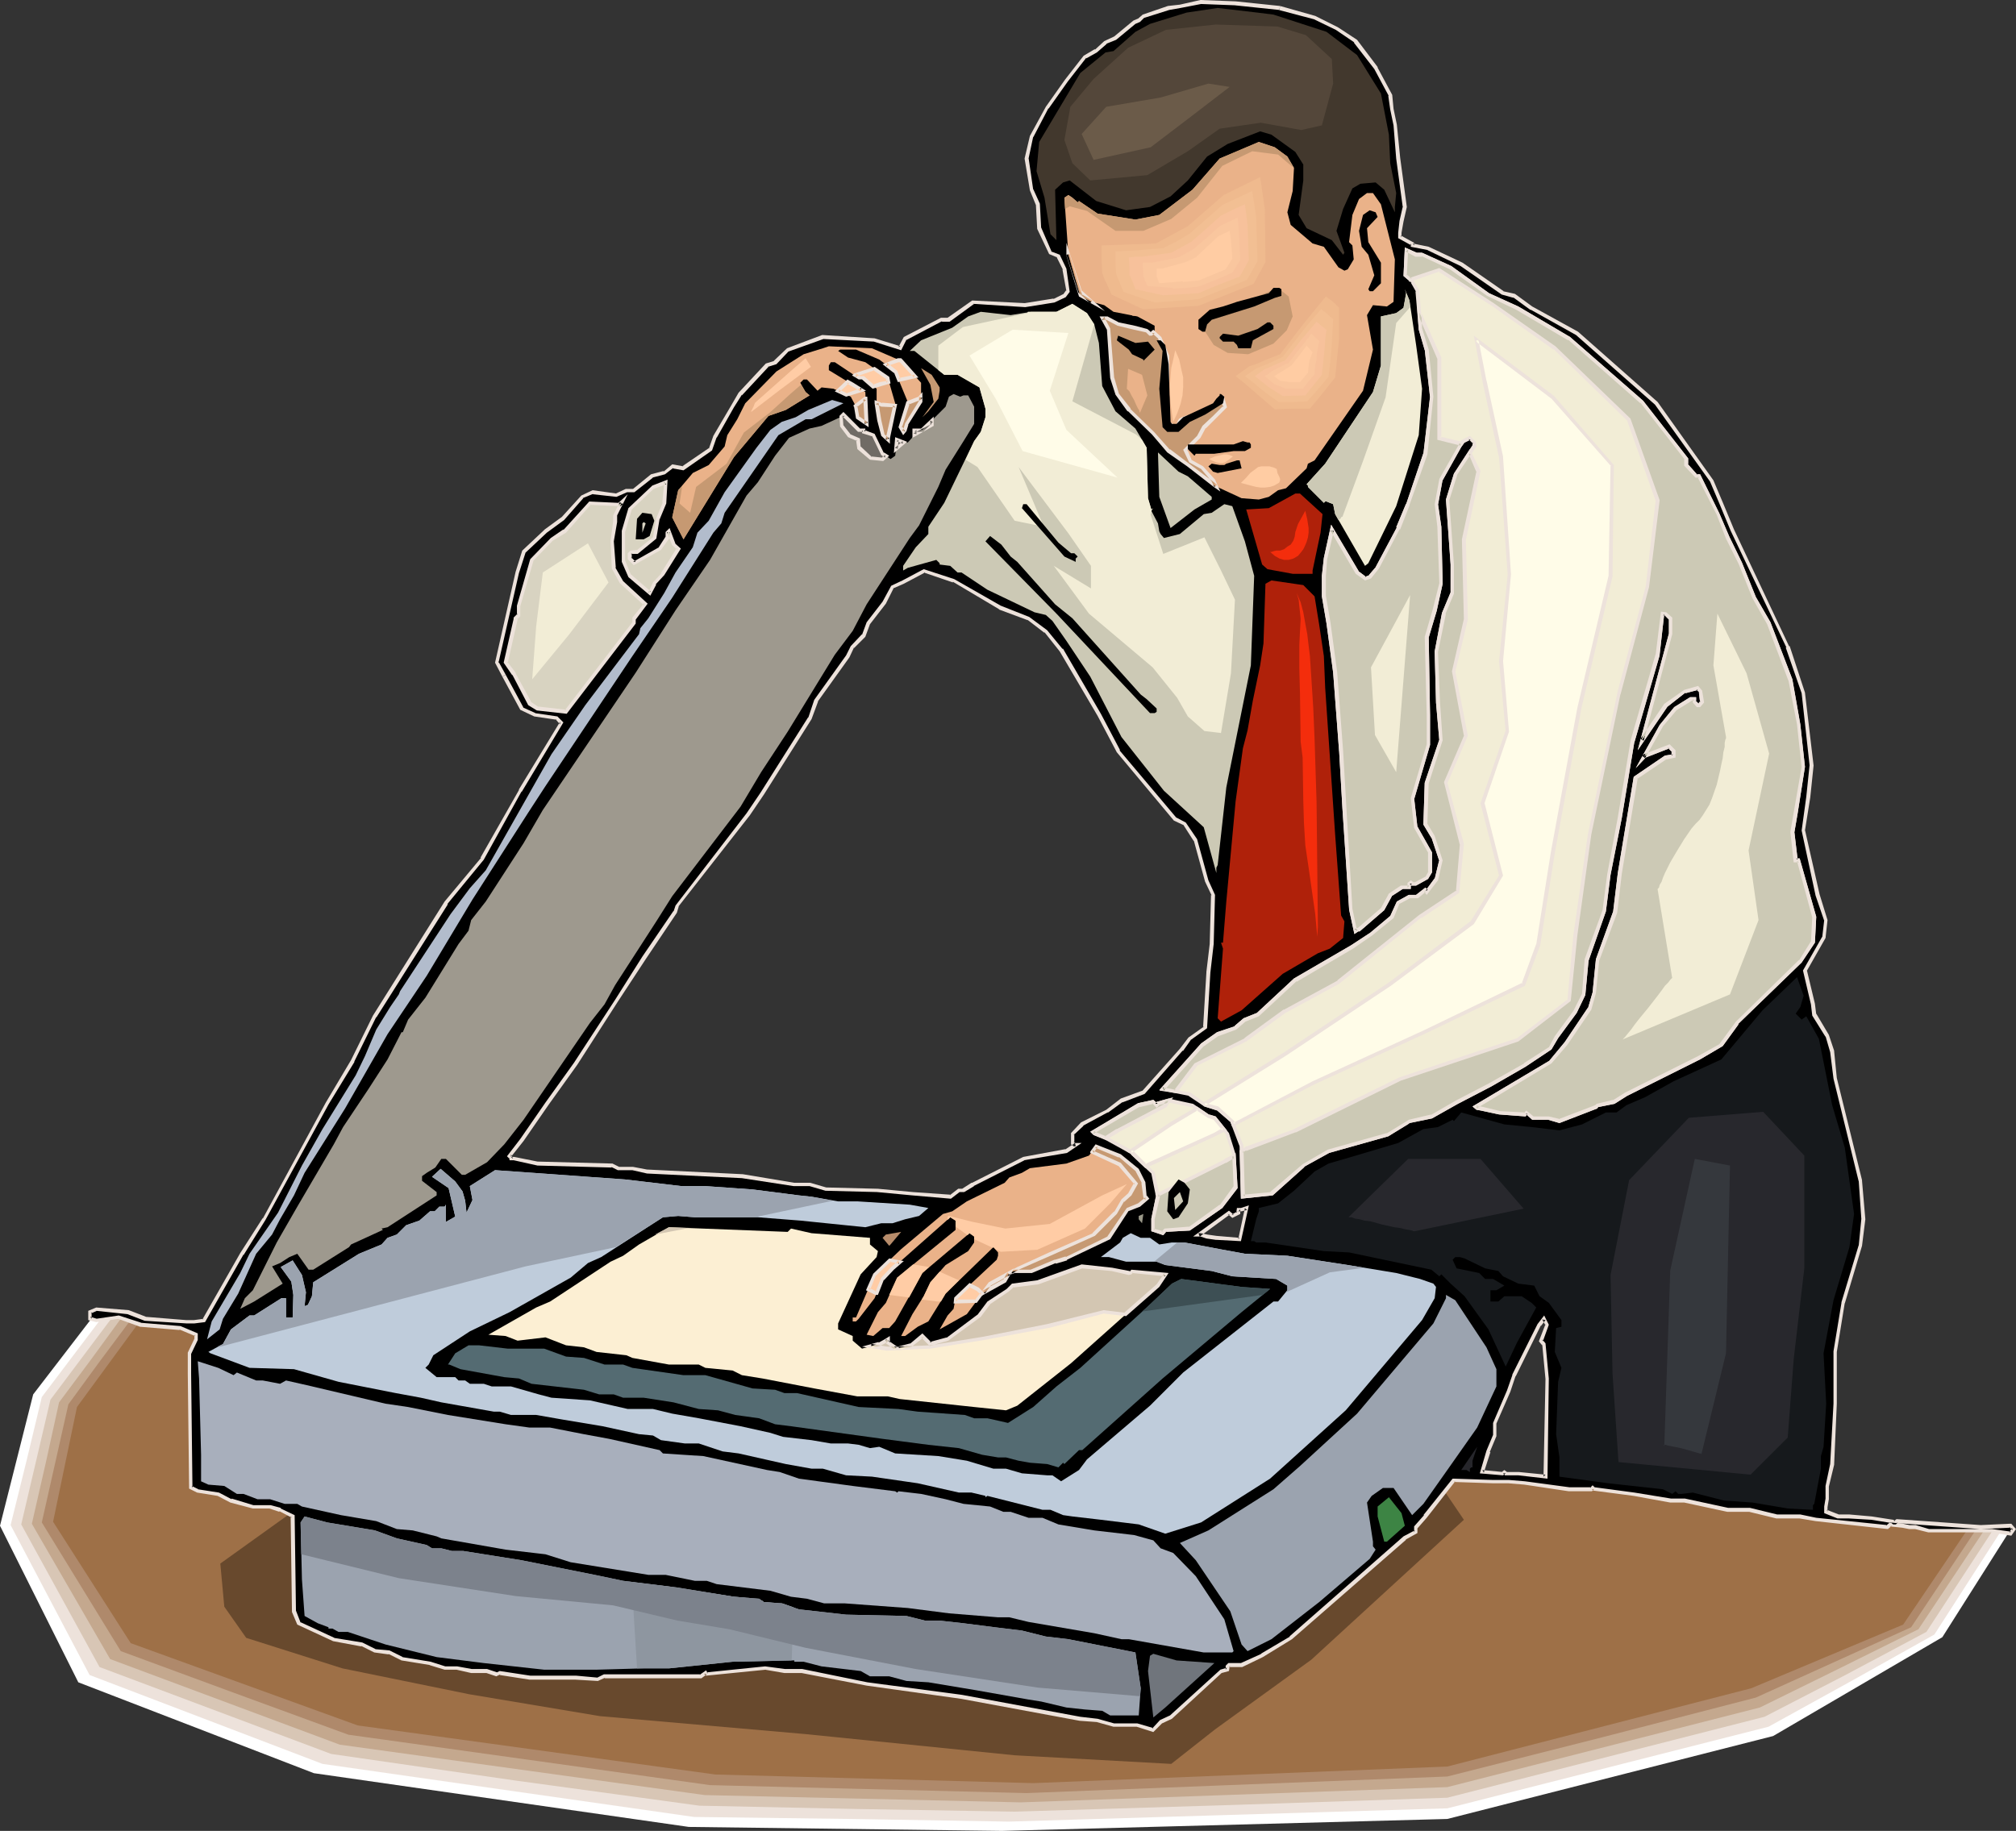 <?xml version="1.0" encoding="UTF-8" standalone="no"?>
<svg
   version="1.0"
   width="129.895mm"
   height="117.99mm"
   id="svg131"
   sodipodi:docname="Using Scanner.wmf"
   xmlns:inkscape="http://www.inkscape.org/namespaces/inkscape"
   xmlns:sodipodi="http://sodipodi.sourceforge.net/DTD/sodipodi-0.dtd"
   xmlns="http://www.w3.org/2000/svg"
   xmlns:svg="http://www.w3.org/2000/svg">
  <rect width="100%" height="100%" fill="#333333" stroke="none"/>
  <sodipodi:namedview
     id="namedview131"
     pagecolor="#ffffff"
     bordercolor="#000000"
     borderopacity="0.25"
     inkscape:showpageshadow="2"
     inkscape:pageopacity="0.0"
     inkscape:pagecheckerboard="0"
     inkscape:deskcolor="#d1d1d1"
     inkscape:document-units="mm" />
  <defs
     id="defs1">
    <pattern
       id="WMFhbasepattern"
       patternUnits="userSpaceOnUse"
       width="6"
       height="6"
       x="0"
       y="0" />
  </defs>
  <path
     style="fill:#ffffff;fill-opacity:1;fill-rule:evenodd;stroke:none"
     d="M 23.109,320.08 8.08,339.631 0,371.622 l 19.069,38.132 57.368,22.136 91.304,13.088 76.275,0.969 108.433,-2.908 79.346,-20.197 41.208,-24.075 16.483,-26.014 -21.17,-1.131 -19.23,-1.131 -21.17,-5.494 -51.389,-4.201 -21.331,-1.293 -63.024,-16.965 -98.253,-23.105 -89.365,1.131 -57.53,1.939 H 34.421 l 0.162,-0.485 v -0.485 l -0.162,-0.323 -0.646,-0.323 -0.646,-0.323 -0.808,-0.162 -0.97,-0.162 -0.97,-0.162 -2.262,-0.323 h -2.101 -0.808 -0.97 l -0.646,0.162 z"
     id="path1" />
  <path
     style="fill:#ede2db;fill-opacity:1;fill-rule:evenodd;stroke:none"
     d="m 25.21,320.403 -15.029,19.874 -3.717,15.511 -3.878,15.673 19.23,36.516 56.722,21.651 90.496,12.926 38.299,0.485 38.299,0.646 53.328,-1.616 53.49,-1.616 78.214,-19.874 20.2,-11.149 20.2,-11.31 16.322,-25.367 -9.534,-0.485 -9.534,-0.646 -9.696,-0.485 -9.534,-0.646 -21.17,-5.494 -25.694,-2.262 -25.694,-1.939 -21.331,-1.293 -63.024,-16.965 -49.126,-11.472 -49.126,-11.633 -89.365,1.131 -57.53,1.939 H 34.421 l 0.323,-0.485 v -0.485 l -0.162,-0.323 -0.485,-0.323 -0.485,-0.162 -0.646,-0.162 -1.616,-0.323 -1.778,-0.162 h -1.778 l -0.808,0.162 H 26.341 25.694 Z"
     id="path2" />
  <path
     style="fill:#d8c6b5;fill-opacity:1;fill-rule:evenodd;stroke:none"
     d="m 27.31,320.888 -15.029,20.035 -3.555,15.188 -3.555,15.188 19.069,34.739 56.398,21.166 44.763,6.463 44.925,6.14 38.461,0.808 38.299,0.646 52.682,-1.616 52.682,-1.777 38.622,-9.856 38.622,-9.856 19.715,-10.179 19.715,-10.502 16.16,-24.721 -8.403,-0.485 -8.565,-0.646 -9.696,-0.485 -9.534,-0.646 -21.17,-5.494 -25.694,-2.262 -25.694,-1.939 -21.331,-1.293 -63.024,-16.965 -49.126,-11.472 -49.126,-11.633 -89.365,1.131 -57.53,1.939 H 34.421 l 0.323,-0.485 v -0.323 -0.323 l -0.323,-0.323 -0.323,-0.162 -0.485,-0.323 -1.131,-0.162 h -1.454 -1.454 l -1.293,0.162 -0.485,0.162 z"
     id="path3" />
  <path
     style="fill:#c4a88e;fill-opacity:1;fill-rule:evenodd;stroke:none"
     d="m 29.411,321.211 -7.434,10.179 -7.595,10.179 -3.232,14.703 -3.394,14.865 19.069,32.961 55.914,20.843 88.88,12.28 76.922,1.777 103.909,-3.716 76.114,-19.389 19.392,-9.533 19.23,-9.533 15.998,-24.075 -7.434,-0.485 -7.434,-0.646 -9.696,-0.485 -9.534,-0.646 -21.17,-5.494 -25.694,-2.262 -25.694,-1.939 -21.331,-1.293 -63.024,-16.965 -49.126,-11.472 -49.126,-11.633 -89.365,1.131 -57.53,1.939 H 34.421 l 0.323,-0.485 0.162,-0.323 v -0.323 -0.323 l -0.323,-0.162 -0.162,-0.162 -0.97,-0.162 -0.97,0.162 -1.131,0.162 -0.97,0.162 z"
     id="path4" />
  <path
     style="fill:#af896b;fill-opacity:1;fill-rule:evenodd;stroke:none"
     d="m 31.674,321.696 -7.595,10.179 -7.434,10.179 -6.464,28.76 19.23,31.346 27.634,10.179 27.795,10.179 44.117,6.14 43.955,6.14 77.083,1.939 102.454,-4.039 37.653,-9.533 37.491,-9.694 37.814,-17.127 15.675,-23.59 -6.464,-0.485 -6.302,-0.646 -9.696,-0.485 -9.534,-0.646 -21.17,-5.494 -25.694,-2.262 -25.694,-1.939 -21.331,-1.293 -63.024,-16.965 -49.126,-11.472 -49.126,-11.633 -89.365,1.131 -57.53,1.939 H 34.421 l 0.323,-0.485 0.162,-0.323 0.162,-0.323 0.162,-0.162 -0.162,-0.162 -0.162,-0.162 h -0.323 -0.646 l -0.646,0.323 z"
     id="path5" />
  <path
     style="fill:#9e7047;fill-opacity:1;fill-rule:evenodd;stroke:none"
     d="m 33.774,322.18 -15.029,20.52 -5.818,27.952 18.907,29.568 55.267,20.035 87.102,11.957 77.406,2.1 100.838,-4.039 74.013,-19.066 37.006,-15.511 15.514,-22.944 -10.666,-1.131 -19.23,-1.131 -21.17,-5.494 -51.389,-4.201 -21.331,-1.293 -63.024,-16.965 -98.253,-23.105 -89.365,1.131 -57.53,1.939 H 34.421 l 0.323,-0.485 0.323,-0.323 0.162,-0.323 0.323,-0.162 0.162,-0.162 h -0.162 l -0.162,0.162 -0.323,0.323 -0.646,0.323 z"
     id="path6" />
  <path
     style="fill:#68492d;fill-opacity:1;fill-rule:evenodd;stroke:none"
     d="m 75.952,364.836 -22.301,15.996 0.97,10.502 5.333,7.594 23.432,7.432 30.866,6.301 31.835,5.332 49.934,4.363 51.066,5.17 38.138,2.1 10.666,-8.402 23.432,-16.965 37.168,-34.092 -6.464,-9.533 -148.672,-18.096 z"
     id="path7" />
  <path
     style="fill:#000000;fill-opacity:1;fill-rule:evenodd;stroke:none"
     d="m 375.235,326.543 1.454,-3.878 -0.808,-1.454 -0.97,1.454 -6.141,12.28 -1.293,3.878 -3.394,7.756 v 3.07 l -1.616,3.878 -1.454,5.009 5.01,0.323 0.323,-0.323 0.323,0.323 h 3.07 l 6.626,0.808 0.323,-23.913 -0.808,-8.402 z M 311.564,1.939 l 8.565,2.262 5.333,2.747 4.686,3.07 4.848,6.625 3.555,6.625 0.485,3.232 0.646,3.878 0.808,8.24 1.616,11.795 -0.808,3.555 -0.485,2.747 v 1.131 l 3.07,1.454 v 0.485 l 4.04,0.808 7.918,3.716 10.181,7.109 2.747,0.646 4.202,2.908 11.15,6.301 19.23,16.965 13.413,18.904 2.424,5.332 2.586,6.625 13.574,28.437 3.878,11.149 1.939,17.773 -0.808,7.594 -1.131,8.24 3.394,15.673 2.101,6.14 -0.646,4.363 -4.525,7.917 1.939,8.24 0.323,2.585 3.232,5.009 1.131,3.878 0.808,6.625 5.979,24.883 0.808,9.371 -0.808,6.463 -4.202,13.895 -1.778,11.957 v 12.603 l -0.808,14.703 -1.131,5.332 v 3.232 l -0.323,1.777 v 1.293 l 2.909,1.131 h 2.747 l 5.333,0.323 5.01,0.808 0.485,0.323 h 0.323 l 0.323,-0.323 20.523,1.454 6.949,-0.323 h 0.323 l 0.808,0.808 -0.808,1.131 -4.686,-0.808 h -15.352 l -3.07,-0.808 h -1.616 l -1.454,-0.323 -3.07,-0.323 -0.808,0.646 -17.291,-1.777 -3.878,-0.808 h -5.818 l -6.464,-1.616 h -5.494 l -10.342,-2.262 h -3.555 l -8.888,-1.616 -9.534,-1.131 -0.485,-0.323 -0.323,0.323 h -5.333 l -10.827,-1.454 -3.878,-0.485 h -3.878 l -9.534,-0.323 -6.949,8.887 -2.262,2.585 v 1.293 l -2.747,1.454 -27.795,24.236 -6.949,4.363 -5.01,2.262 h -3.07 l -0.323,0.323 v 0.808 l -1.616,0.323 -12.282,11.31 -2.424,1.131 -1.778,1.939 -3.878,-1.293 h -5.818 l -3.878,-1.131 -4.202,-0.323 -28.926,-5.332 -23.109,-3.232 -15.837,-3.07 h -4.202 l -4.686,-0.646 -14.221,1.454 -0.323,-0.323 -1.131,0.808 h -23.432 l -1.616,0.808 -5.333,-0.485 h -11.312 l -7.272,-1.131 -0.808,0.323 -2.262,-0.808 h -3.878 l -3.394,-0.646 h -3.07 l -3.555,-1.293 -6.949,-1.131 -3.07,-1.454 -3.394,-0.323 -3.07,-1.616 -6.949,-1.293 -8.565,-3.878 -1.131,-2.908 -0.323,-23.105 -3.07,-1.616 -2.424,-0.808 H 61.57 l -5.333,-1.454 -3.07,-1.616 -5.01,-0.646 -1.616,-0.808 -0.323,-27.791 v -5.009 l 1.616,-3.393 v -1.131 l -4.04,-1.616 -9.534,-0.808 -5.494,-1.777 -5.333,0.646 -1.616,-0.323 v -1.616 l 1.616,-0.808 7.757,0.808 4.202,1.616 5.333,0.323 4.686,0.323 h 1.939 l 2.262,-0.323 9.211,-16.157 5.494,-8.402 15.352,-28.114 6.141,-10.502 5.494,-10.826 17.291,-27.629 8.888,-10.826 9.211,-16.481 10.019,-16.481 -1.131,-1.293 -5.333,-0.646 -3.232,-1.616 -4.202,-8.079 -1.939,-3.07 5.171,-21.974 1.454,-5.009 5.333,-5.009 4.202,-3.07 4.686,-5.332 2.747,-1.131 5.656,0.808 2.424,-1.293 h 1.939 l 4.202,-3.393 3.07,-0.808 1.939,-1.616 2.747,0.485 6.464,-4.686 1.131,-3.07 4.363,-7.271 1.939,-3.07 6.464,-6.948 1.939,-0.808 3.07,-3.07 8.565,-3.07 12.605,0.808 6.141,1.939 1.293,-2.424 8.888,-4.524 h 1.778 l 5.818,-4.363 12.766,0.808 6.949,-1.131 2.586,-1.131 0.97,-1.131 -0.97,-5.332 -1.454,-3.231 -1.939,-0.808 -2.747,-5.978 -0.323,-5.817 -1.616,-3.555 -1.131,-7.594 1.131,-5.494 3.878,-6.948 4.686,-6.463 4.525,-5.817 2.747,-1.454 2.262,-2.1 2.424,-1.131 4.525,-3.716 1.131,-0.485 1.131,-1.131 6.141,-1.939 2.747,-0.485 5.171,-0.969 8.403,0.323 z m -68.034,146.064 -11.312,-6.625 -7.272,-2.424 -5.01,2.747 -2.586,1.293 -2.101,3.716 -3.717,5.17 -1.293,2.908 -2.586,2.747 -1.131,2.262 -7.757,10.826 -1.616,4.201 -11.474,18.581 -3.555,5.009 -17.291,22.297 -0.323,1.454 -7.757,11.149 -6.626,10.502 -9.858,15.35 -6.949,9.694 -6.302,8.887 -2.909,3.716 0.323,0.485 v 0.323 h 0.808 l 5.656,1.131 18.099,0.485 1.454,0.646 h 3.555 l 3.555,0.808 23.109,1.131 12.766,1.939 h 3.717 l 3.878,1.293 12.766,0.323 8.403,0.646 9.211,0.808 2.101,-1.454 h 1.131 l 2.262,-1.616 12.282,-6.14 10.504,-1.939 2.262,-1.616 h -0.323 l -0.485,-0.323 v -2.262 l 2.424,-2.262 5.979,-3.232 3.555,-2.585 5.333,-1.939 9.211,-10.341 2.101,-2.747 3.717,-2.747 0.808,-13.411 0.808,-6.948 0.323,-11.957 -1.454,-3.393 -2.747,-10.018 -2.747,-3.878 -2.262,-1.131 -13.898,-16.642 -4.686,-8.725 -9.211,-15.834 -3.717,-4.686 -4.202,-3.07 z m 52.682,153.496 5.656,0.485 1.616,-7.756 -1.131,0.323 h -0.808 v 0.808 l -1.454,0.808 -0.808,-0.808 -7.434,5.332 h 0.646 l 1.454,0.485 z"
     id="path8" />
  <path
     style="fill:#ede2db;fill-opacity:1;fill-rule:evenodd;stroke:none"
     d="m 375.558,326.22 0.162,0.485 1.454,-4.039 -1.131,-2.262 -1.616,2.1 -6.141,12.28 v 0.162 l -1.293,3.716 v 0 l -3.394,7.917 v 3.07 -0.162 l -1.616,3.878 v 0 l -1.616,5.494 5.656,0.485 0.646,-0.485 h -0.646 l 0.485,0.485 h 3.232 v 0 l 7.11,0.808 0.323,-24.398 v 0 l -0.808,-8.563 -0.808,-0.969 -0.808,0.485 0.808,0.969 v -0.323 l 0.808,8.563 v -0.162 l -0.485,23.913 0.485,-0.485 -6.464,-0.646 h -0.162 -3.07 0.323 l -0.646,-0.485 -0.646,0.485 h 0.323 l -5.01,-0.485 0.323,0.646 1.616,-5.009 h -0.162 l 1.616,-3.878 v -3.232 0.162 l 3.394,-7.756 v 0 l 1.293,-3.878 v 0.162 l 6.141,-12.441 v 0.162 l 1.131,-1.454 -0.808,-0.162 0.808,1.454 v -0.323 l -1.616,4.201 z"
     id="path9" />
  <path
     style="fill:#ede2db;fill-opacity:1;fill-rule:evenodd;stroke:none"
     d="m 311.564,2.424 h -0.162 l 8.565,2.262 v 0 l 5.333,2.585 v 0 l 4.525,3.07 h -0.162 l 5.01,6.463 v 0 l 3.555,6.625 -0.162,-0.162 0.485,3.393 0.808,3.878 0.646,8.079 1.616,11.957 v -0.323 l -0.808,3.555 v 0 l -0.323,2.908 v 1.293 l 3.232,1.777 -0.162,-0.485 v 0.808 l 4.202,0.808 h -0.162 l 8.08,3.878 v 0 l 10.019,6.948 2.909,0.808 -0.162,-0.162 4.202,3.07 h 0.162 l 10.989,6.14 v 0 l 19.23,16.965 v 0 l 13.413,18.743 v 0 l 2.262,5.332 2.747,6.625 13.574,28.437 h -0.162 l 3.878,11.149 v 0 l 1.939,17.612 v -0.162 l -0.808,7.756 -1.131,8.24 3.394,15.834 2.101,6.14 v -0.162 l -0.485,4.201 v -0.162 l -4.686,8.24 1.939,8.24 v 0 l 0.323,2.747 3.232,5.17 v -0.162 l 1.131,3.878 v 0 l 0.808,6.463 v 0 l 6.141,25.044 v -0.162 l 0.646,9.371 v -0.162 l -0.646,6.625 v -0.162 l -4.202,13.895 v 0.162 l -1.939,11.795 v 12.764 l -0.808,14.703 v 0 l -1.131,5.332 v 3.232 -0.162 l -0.323,1.939 v 1.616 l 3.232,1.293 h 2.909 -0.162 l 5.494,0.323 5.01,0.808 -0.323,-0.162 0.646,0.485 h 0.646 l 0.485,-0.485 -0.323,0.162 20.362,1.454 h 0.162 l 6.949,-0.323 h 0.323 l -0.323,-0.162 0.808,0.808 -0.162,-0.646 -0.646,1.131 0.485,-0.162 -4.686,-0.646 h -15.514 0.162 l -3.232,-0.969 h -1.616 0.162 l -1.616,-0.323 v 0 l -3.232,-0.323 -0.97,0.808 0.323,-0.162 -17.291,-1.777 -3.878,-0.808 h -5.818 0.162 l -6.626,-1.616 h -5.494 0.162 l -10.504,-2.262 h -3.555 0.162 l -8.888,-1.454 -9.696,-1.293 0.162,0.162 -0.646,-0.646 -0.646,0.646 0.323,-0.162 h -5.333 v 0 l -10.827,-1.454 -3.878,-0.323 h -3.878 l -9.858,-0.323 -7.11,8.887 h 0.162 l -2.424,2.747 v 1.454 l 0.162,-0.485 -2.747,1.454 -27.795,24.398 h 0.162 l -7.11,4.201 h 0.162 l -5.01,2.262 h 0.162 -3.232 l -0.646,0.646 v 0.969 l 0.323,-0.485 -1.616,0.485 -12.443,11.31 0.162,-0.162 -2.424,1.131 -1.939,2.1 0.323,-0.162 -3.878,-1.131 h -5.818 0.162 l -4.04,-1.131 -4.202,-0.485 -28.765,-5.332 -23.109,-3.07 -15.837,-3.232 h -4.363 0.162 l -4.848,-0.646 -14.221,1.454 0.323,0.323 -0.485,-0.808 -1.616,1.131 0.323,-0.162 h -23.594 l -1.616,0.808 h 0.162 l -5.333,-0.485 h -11.312 0.162 l -7.434,-1.131 -0.97,0.485 0.323,-0.162 -2.424,-0.808 h -3.878 0.162 l -3.555,-0.646 h -3.07 0.162 l -3.555,-1.131 v 0 l -6.949,-1.131 h 0.162 l -3.232,-1.616 -3.555,-0.323 h 0.162 L 88.234,400.06 81.285,398.929 h 0.162 l -8.403,-3.878 0.162,0.162 -1.131,-2.908 v 0.162 l -0.323,-23.428 -3.394,-1.616 v -0.162 l -2.424,-0.646 h -4.363 0.162 l -5.333,-1.616 v 0.162 l -3.07,-1.616 -5.171,-0.808 h 0.162 l -1.616,-0.808 0.162,0.485 -0.323,-27.791 v -5.009 0.162 l 1.616,-3.393 v -1.616 l -4.202,-1.777 -9.696,-0.808 h 0.162 l -5.494,-1.777 -5.494,0.808 h 0.162 l -1.616,-0.485 0.323,0.485 v -1.616 l -0.162,0.323 1.454,-0.646 h -0.162 l 7.595,0.808 v 0 l 4.202,1.616 10.181,0.646 h 1.939 l 2.586,-0.323 9.373,-16.481 v 0.162 l 5.333,-8.563 v 0 L 79.992,269.022 v 0 l 6.302,-10.341 v -0.162 l 5.333,-10.826 v 0.162 l 17.453,-27.629 h -0.162 l 8.888,-10.826 9.211,-16.642 v 0.162 l 10.181,-16.965 -1.454,-1.454 -5.494,-0.808 h 0.162 l -3.232,-1.454 0.323,0.162 -4.363,-8.079 v 0 l -0.808,0.485 v 0 l 4.363,8.079 3.394,1.616 5.494,0.808 -0.323,-0.162 1.131,1.293 v -0.646 l -10.019,16.481 v 0.162 l -9.373,16.481 h 0.162 l -8.888,10.664 v 0 l -17.453,27.791 v 0 l -5.333,10.826 v 0 l -6.141,10.341 v 0 l -15.352,28.276 v -0.162 l -5.494,8.563 v 0 l -9.211,16.157 0.323,-0.162 -2.424,0.323 h 0.162 -1.939 L 35.39,320.726 h 0.162 l -4.202,-1.616 -7.918,-0.646 -1.939,0.808 v 2.262 l 1.939,0.485 5.494,-0.808 h -0.162 l 5.333,1.939 9.696,0.808 -0.162,-0.162 3.878,1.616 -0.162,-0.323 v 1.131 -0.162 l -1.616,3.393 v 5.17 l 0.323,27.952 1.939,0.969 5.01,0.808 v 0 l 3.07,1.616 5.494,1.454 h 4.202 -0.162 l 2.424,0.808 v -0.162 l 3.07,1.616 -0.323,-0.323 0.323,23.267 1.293,3.07 8.726,4.039 6.949,1.293 -0.162,-0.162 3.232,1.616 3.555,0.485 -0.162,-0.162 3.232,1.616 6.949,1.131 h -0.162 l 3.717,1.131 h 3.07 -0.162 l 3.555,0.808 h 3.878 -0.162 l 2.424,0.808 0.97,-0.485 -0.162,0.162 7.272,1.131 v 0 h 11.312 -0.162 l 5.494,0.323 1.778,-0.808 -0.162,0.162 h 23.594 l 1.293,-0.969 -0.646,-0.162 0.485,0.485 14.544,-1.454 h -0.162 l 4.686,0.808 v 0 h 4.202 v 0 l 15.837,3.07 23.109,3.232 28.765,5.332 4.363,0.323 h -0.162 l 4.04,1.131 h 5.818 -0.162 l 4.04,1.293 2.101,-2.1 v 0 l 2.424,-1.131 12.282,-11.31 -0.162,0.162 1.778,-0.485 0.162,-1.131 -0.162,0.323 0.323,-0.485 -0.323,0.323 h 3.232 l 5.01,-2.424 v 0 l 7.11,-4.363 v 0 l 27.795,-24.236 h -0.162 l 2.909,-1.616 v -1.454 0.323 l 2.262,-2.585 v 0 l 6.949,-8.887 -0.323,0.162 9.534,0.323 h 3.878 -0.162 l 3.878,0.323 10.827,1.616 h 0.162 5.494 l 0.485,-0.485 h -0.485 l 0.323,0.323 9.858,1.293 8.888,1.616 h 3.555 -0.162 l 10.504,2.262 h 5.494 -0.162 l 6.626,1.616 h 5.818 -0.162 l 3.878,0.646 17.614,1.939 0.97,-0.808 -0.485,0.162 3.07,0.323 v 0 l 1.616,0.323 h 1.616 -0.162 l 3.232,0.808 h 15.352 v 0 l 4.848,0.808 1.131,-1.616 -1.131,-1.293 h -0.485 l -6.949,0.323 v 0 l -20.523,-1.454 -0.646,0.485 h 0.323 -0.323 0.323 l -0.485,-0.323 -5.171,-0.808 -5.494,-0.485 v 0 h -2.747 0.162 l -2.909,-1.131 0.162,0.485 v -1.293 0.162 l 0.323,-1.939 v 0 -3.232 0.162 l 1.293,-5.332 v -0.162 l 0.646,-14.703 v -12.603 0 l 1.939,-11.957 v 0.162 l 4.202,-14.057 0.808,-6.463 -0.808,-9.371 v -0.162 l -6.141,-24.883 v 0 l -0.646,-6.463 v -0.162 l -1.293,-3.878 -3.07,-5.17 v 0.162 l -0.323,-2.585 v 0 l -1.939,-8.079 -0.162,0.323 4.686,-8.24 0.485,-4.363 -1.939,-6.301 -3.555,-15.673 v 0.162 l 1.293,-8.079 0.808,-7.756 -2.101,-17.773 -3.717,-11.31 h -0.162 l -13.413,-28.437 -2.747,-6.625 -2.262,-5.332 -13.574,-19.066 -19.392,-17.127 -11.15,-6.14 v 0 l -4.202,-3.07 -2.909,-0.646 h 0.162 L 356.166,63.984 v 0 l -8.242,-3.878 -3.878,-0.808 0.323,0.485 v -0.646 l -3.232,-1.777 0.162,0.485 v -1.131 0 l 0.485,-2.747 v 0 l 0.808,-3.555 -1.616,-11.957 -0.808,-8.079 -0.808,-3.878 -0.323,-3.393 -3.555,-6.625 v -0.162 l -5.01,-6.625 -4.686,-3.07 v 0 l -5.494,-2.747 -8.565,-2.424 v 0 z"
     id="path10" />
  <path
     style="fill:#ede2db;fill-opacity:1;fill-rule:evenodd;stroke:none"
     d="m 123.139,164.322 -1.778,-3.232 v 0.485 l 5.01,-21.974 1.616,-5.009 -0.162,0.162 5.333,-5.009 v 0 l 4.202,-3.07 4.686,-5.332 h -0.162 l 2.747,-1.131 -0.323,0.162 5.818,0.646 2.586,-1.131 h -0.162 1.939 l 4.525,-3.555 h -0.162 l 3.07,-0.808 2.101,-1.616 -0.323,0.162 2.747,0.485 6.949,-4.847 1.131,-3.232 v 0.162 l 4.202,-7.432 1.939,-3.07 v 0.162 l 6.464,-6.948 h -0.162 l 2.101,-0.646 3.07,-3.232 -0.162,0.162 8.565,-3.07 h -0.162 l 12.605,0.646 h -0.162 l 6.626,2.1 1.293,-2.585 -0.162,0.162 8.888,-4.686 -0.162,0.162 h 1.939 l 5.979,-4.363 h -0.323 l 12.766,0.808 7.11,-1.131 2.747,-1.293 0.97,-1.293 -0.808,-5.655 -1.616,-3.393 -2.101,-0.808 0.162,0.162 -2.586,-5.978 v 0.162 l -0.323,-5.978 -1.616,-3.555 v 0.162 l -1.131,-7.756 v 0.162 l 1.131,-5.332 v 0.162 l 3.717,-7.109 v 0.162 l 4.686,-6.625 v 0 l 4.525,-5.817 v 0.162 l 2.586,-1.454 2.424,-2.1 h -0.162 l 2.424,-0.969 4.686,-3.878 v 0 l 1.131,-0.485 1.131,-1.131 -0.162,0.162 6.141,-1.939 v 0 l 2.747,-0.485 5.01,-0.969 v 0 l 8.403,0.323 h -0.162 l 10.827,1.131 0.162,-0.969 -10.827,-1.131 v 0 L 292.334,0 l -5.01,1.131 -2.909,0.323 -6.141,2.1 -1.293,1.131 0.162,-0.162 -1.131,0.485 -4.686,3.878 v 0 l -2.424,1.131 -2.262,2.1 v -0.162 l -2.747,1.616 -4.525,5.817 v 0 l -4.686,6.625 v 0 l -3.878,7.109 -1.293,5.494 1.293,7.756 1.454,3.555 V 49.765 l 0.323,5.978 2.909,6.14 1.939,0.808 -0.162,-0.162 1.616,3.231 -0.162,-0.162 0.97,5.332 v -0.323 l -0.808,1.131 0.162,-0.162 -2.586,1.293 0.162,-0.162 -7.11,1.131 h 0.162 l -12.928,-0.646 -5.979,4.201 h 0.323 -1.939 l -9.05,4.686 -1.293,2.424 0.485,-0.162 -6.302,-1.939 -12.766,-0.808 -8.565,3.231 -3.232,3.07 h 0.162 l -2.101,0.646 -6.626,7.109 -1.778,3.07 -4.363,7.432 -1.131,3.232 0.162,-0.323 -6.626,4.524 h 0.323 l -2.747,-0.485 -2.101,1.777 v -0.162 l -3.07,0.808 -4.363,3.555 h 0.323 -2.101 l -2.424,1.131 h 0.162 l -5.818,-0.808 -2.747,1.293 -4.848,5.332 0.162,-0.162 -4.202,3.07 -0.162,0.162 -5.333,5.009 -1.616,5.17 -5.01,22.136 1.778,3.393 z"
     id="path11" />
  <path
     style="fill:#ede2db;fill-opacity:1;fill-rule:evenodd;stroke:none"
     d="m 243.693,147.518 v 0 l -11.312,-6.463 -7.434,-2.424 -5.171,2.747 -2.747,1.293 -2.101,3.878 v 0 l -3.878,5.009 -1.131,3.07 v -0.162 l -2.747,2.908 -1.131,2.262 v 0 l -7.757,10.826 -1.454,4.363 v -0.162 l -11.635,18.42 -3.394,5.009 -17.291,22.459 -0.485,1.454 v -0.162 l -7.595,11.149 -6.626,10.502 -10.019,15.35 -6.949,9.694 -6.141,8.887 -3.232,4.201 0.646,0.646 -0.162,-0.323 0.162,0.646 h 1.131 -0.162 l 5.818,1.293 18.099,0.485 -0.162,-0.162 1.616,0.808 h 3.555 v 0 l 3.555,0.808 v 0 l 23.109,1.131 v 0 l 12.605,1.939 h 3.878 v 0 l 3.878,1.131 12.766,0.323 h -0.162 l 8.565,0.808 9.373,0.808 2.101,-1.616 h -0.162 1.293 l 2.424,-1.454 h -0.162 l 12.443,-6.301 h -0.162 l 10.504,-1.777 3.555,-2.424 h -1.778 0.162 l -0.323,-0.323 0.162,0.323 v -2.262 l -0.162,0.323 2.424,-2.262 h -0.162 l 5.979,-3.232 h 0.162 l 3.555,-2.585 -0.162,0.162 5.494,-2.1 9.211,-10.502 h 0.162 l 1.939,-2.747 -0.162,0.162 4.04,-2.908 0.808,-13.572 v 0 l 0.808,-6.948 v 0 l 0.323,-11.957 -1.616,-3.555 v 0 l -2.747,-10.018 -2.747,-4.039 -2.424,-1.293 0.162,0.162 -13.898,-16.481 h 0.162 l -4.686,-8.887 v 0 l -9.211,-15.834 h -0.162 l -3.717,-4.524 -4.363,-3.232 -6.949,-2.747 -0.323,0.969 6.949,2.585 -0.162,-0.162 4.202,3.232 v -0.162 l 3.717,4.686 v 0 l 9.211,15.673 v 0 l 4.686,8.887 13.898,16.642 2.424,1.131 -0.162,-0.162 2.586,4.039 v -0.162 l 2.747,10.018 v 0 l 1.616,3.393 -0.162,-0.162 -0.323,11.957 v 0 l -0.808,6.786 v 0.162 l -0.808,13.411 0.323,-0.323 -3.878,2.747 -2.101,2.747 v 0 l -9.211,10.341 0.162,-0.162 -5.333,1.939 -3.555,2.747 v 0 l -6.141,3.07 -2.424,2.585 v 2.747 l 0.646,0.485 h 0.485 l -0.162,-0.808 -2.424,1.616 0.323,-0.162 -10.504,1.939 -12.443,6.301 h -0.162 l -2.262,1.454 h 0.323 -1.293 l -2.101,1.616 0.323,-0.162 -9.211,-0.646 -8.565,-0.808 v 0 l -12.766,-0.323 h 0.162 l -3.878,-1.131 h -3.878 v 0 l -12.605,-2.1 h -0.162 l -23.109,-1.131 v 0 l -3.394,-0.646 h -3.717 0.323 l -1.616,-0.808 -18.261,-0.485 v 0 l -5.656,-1.131 h -0.808 l 0.485,0.485 -0.162,-0.485 -0.323,-0.646 v 0.646 l 3.07,-3.878 6.141,-8.887 6.949,-9.694 9.858,-15.35 6.787,-10.341 7.595,-11.31 0.485,-1.616 -0.162,0.162 17.453,-22.297 3.394,-5.009 11.635,-18.42 1.616,-4.363 -0.162,0.162 7.757,-10.826 v 0 l 1.131,-2.424 v 0.162 l 2.747,-2.747 1.131,-3.07 v 0 l 3.878,-5.009 v 0 l 1.939,-3.878 -0.162,0.162 2.586,-1.131 5.171,-2.747 h -0.323 l 7.11,2.424 v -0.162 l 11.15,6.625 0.162,0.162 z"
     id="path12" />
  <path
     style="fill:#ede2db;fill-opacity:1;fill-rule:evenodd;stroke:none"
     d="m 296.051,301.984 h 0.162 l 5.979,0.323 1.939,-8.725 -1.939,0.646 h 0.162 -1.131 l -0.162,1.131 0.323,-0.323 -1.454,0.808 h 0.485 l -1.131,-0.969 -8.726,6.301 h 1.939 -0.162 l 1.454,0.485 v 0 l 2.262,0.323 0.162,-0.969 -2.262,-0.323 v 0 l -1.454,-0.323 h -0.646 l 0.323,0.808 7.272,-5.332 -0.485,-0.162 1.131,0.969 1.939,-0.969 v -1.131 l -0.485,0.485 h 0.808 l 1.293,-0.323 -0.485,-0.485 -1.616,7.594 0.323,-0.323 -5.656,-0.485 v 0 z"
     id="path13" />
  <path
     style="fill:#42382d;fill-opacity:1;fill-rule:evenodd;stroke:none"
     d="m 310.11,3.555 12.928,4.201 7.434,5.655 5.818,9.371 1.939,10.018 0.323,6.948 1.454,7.271 -0.323,3.393 v 1.293 l -2.586,-5.494 -2.101,-1.777 -3.717,0.323 -1.939,1.131 -2.262,5.009 -1.616,5.332 1.939,5.332 -0.323,0.485 -2.747,-3.555 -6.141,-2.908 -1.939,-3.231 1.131,-8.402 v -3.878 l -1.939,-3.07 -5.818,-4.201 -2.747,-0.808 -7.918,3.07 -5.01,3.07 -4.686,5.817 -4.202,3.878 -5.01,2.585 -5.818,0.808 -7.272,-2.262 -6.464,-5.009 -1.616,0.485 -1.939,1.777 0.323,12.28 -1.454,-1.454 -1.454,-8.887 -1.939,-6.463 0.646,-7.109 10.019,-16.804 6.141,-5.009 1.939,-0.323 5.333,-4.686 3.555,-1.939 8.888,-2.747 7.595,-1.131 9.696,1.131 z"
     id="path14" />
  <path
     style="fill:#eab289;fill-opacity:1;fill-rule:evenodd;stroke:none"
     d="m 313.504,38.132 1.616,2.747 -0.323,5.655 -1.293,5.17 0.808,3.07 5.333,4.524 2.747,0.808 3.555,5.009 1.454,0.808 0.808,-0.323 1.454,-2.424 -0.323,-3.393 -0.808,-0.808 0.808,-6.625 1.616,-3.878 1.939,-1.454 h 1.454 l 1.939,2.747 3.394,13.411 -0.323,10.341 -1.616,1.131 -3.394,-0.323 -1.454,2.424 1.454,8.402 -2.424,10.018 -11.797,16.965 -1.616,0.808 -0.323,1.131 -5.01,4.847 -1.939,0.485 -2.262,1.616 -2.424,0.646 -4.202,-0.323 -6.626,-3.07 -6.464,-5.009 -4.686,-3.393 -3.717,-4.363 -5.979,-5.655 -2.909,-3.878 -1.131,-3.878 -0.808,-11.957 -1.616,-2.747 h 1.131 l 2.747,1.616 3.878,0.808 3.07,0.646 0.808,0.808 h 0.323 l 0.808,-0.808 v -1.131 l -4.202,-2.262 -5.818,-1.131 -2.262,-1.616 -3.07,-0.808 -2.747,-1.454 -2.909,-10.018 -0.97,-13.895 0.97,-0.646 0.97,0.646 1.293,1.131 0.323,-0.323 4.525,3.07 9.211,1.454 5.818,-1.131 8.08,-6.14 6.626,-7.594 9.534,-4.039 3.878,1.293 z"
     id="path15" />
  <path
     style="fill:#c69972;fill-opacity:1;fill-rule:evenodd;stroke:none"
     d="m 292.657,79.495 2.262,-2.908 6.787,-2.585 9.534,-3.878 2.586,2.1 0.97,4.847 -1.454,3.393 -3.232,3.232 -6.141,2.585 -5.01,-0.323 -3.394,-1.939 z"
     id="path16" />
  <path
     style="fill:#c69972;fill-opacity:1;fill-rule:evenodd;stroke:none"
     d="m 280.86,80.787 1.616,1.454 1.778,4.524 v 10.502 5.817 l 2.424,1.293 v -0.485 l 0.162,-0.323 0.162,-0.323 0.162,-0.485 0.323,-0.485 0.646,-0.323 0.646,-0.162 0.808,-0.162 0.97,-0.323 2.262,-1.131 1.131,-0.485 0.808,-0.485 0.323,-0.162 0.162,-0.162 h 0.162 0.162 l 2.101,-1.777 0.646,1.939 -2.586,2.585 -2.424,2.424 -1.293,2.262 -1.778,1.777 -1.454,1.454 1.131,2.908 2.747,1.454 2.909,3.232 0.485,1.293 -0.323,-0.162 -6.464,-5.009 -4.686,-3.393 -3.717,-4.363 -5.979,-5.655 -2.909,-3.878 -1.131,-3.878 -0.808,-11.957 -1.616,-2.747 h 1.131 l 2.747,1.616 3.878,0.808 3.07,0.646 0.808,0.808 h 0.323 z m -20.685,-18.904 2.747,9.048 2.909,2.585 -2.747,-1.454 -2.909,-10.018 z"
     id="path17" />
  <path
     style="fill:#ede2db;fill-opacity:1;fill-rule:evenodd;stroke:none"
     d="m 281.184,81.111 h -0.646 l 1.616,1.454 -0.162,-0.162 1.778,4.524 V 86.766 103.246 l 3.394,1.777 v -1.131 0.162 -0.323 h 0.162 l 0.162,-0.485 -0.162,0.162 0.323,-0.485 h -0.162 l 0.323,-0.323 v 0.162 l 0.485,-0.323 h -0.162 l 0.646,-0.162 0.97,-0.162 0.97,-0.485 h 0.162 l 2.101,-0.969 1.131,-0.485 0.808,-0.485 v 0 l 0.323,-0.162 v 0 l 0.323,-0.162 0.162,-0.162 h -0.323 0.162 l 2.424,-1.777 -0.646,-0.323 0.485,2.1 0.162,-0.485 -2.586,2.585 -2.586,2.424 -1.293,2.424 0.162,-0.162 -3.555,3.555 1.454,3.07 2.909,1.616 v 0 l 2.747,3.232 -0.162,-0.162 0.646,1.293 0.646,-0.485 -0.323,-0.323 -6.464,-4.847 -4.686,-3.555 v 0.162 l -3.878,-4.363 -5.818,-5.655 h 0.162 l -3.07,-3.878 0.162,0.162 -1.131,-3.878 v 0.162 l -0.97,-12.118 -1.454,-2.747 -0.485,0.646 h 1.131 -0.162 l 2.747,1.454 4.04,0.969 v 0 l 2.909,0.646 -0.162,-0.162 0.97,0.969 h 0.646 l 0.646,-0.646 -0.323,-0.808 -0.808,0.646 0.323,-0.162 h -0.323 l 0.323,0.162 -0.97,-0.808 -3.07,-0.808 v 0 l -3.878,-0.808 v 0 L 269.71,77.071 h -1.939 l 1.778,3.231 v -0.162 l 0.808,11.957 1.293,4.039 2.909,4.039 h 0.162 l 5.818,5.655 3.717,4.363 4.848,3.393 6.464,5.009 1.616,1.131 -1.293,-2.908 -2.909,-3.232 -2.909,-1.616 0.162,0.162 -1.131,-2.747 v 0.485 l 3.232,-3.232 1.293,-2.424 v 0.162 l 2.424,-2.424 2.747,-2.747 -0.808,-2.908 -2.747,2.262 0.323,-0.162 h -0.323 l -0.323,0.162 h 0.162 l -0.162,0.162 h -0.162 l -0.323,0.162 h 0.162 l -0.97,0.485 -0.97,0.485 -2.262,0.969 h 0.162 l -1.131,0.323 -0.808,0.162 -0.808,0.323 -0.646,0.323 -0.323,0.485 -0.162,0.485 -0.323,0.646 0.162,-0.162 -0.162,0.485 v 0.485 l 0.485,-0.485 -2.424,-1.293 0.323,0.485 V 86.604 l -1.939,-4.524 -1.939,-1.777 z"
     id="path18" />
  <path
     style="fill:#ede2db;fill-opacity:1;fill-rule:evenodd;stroke:none"
     d="m 260.499,61.883 -0.808,0.162 2.909,9.21 2.909,2.585 0.485,-0.646 -2.747,-1.616 0.323,0.323 -3.07,-10.018 v 0.162 -0.162 l -0.808,-2.747 v 3.07 l 3.07,10.018 6.302,3.555 -5.818,-5.17 0.162,0.162 -3.717,-11.633 z"
     id="path19" />
  <path
     style="fill:#000000;fill-opacity:1;fill-rule:evenodd;stroke:none"
     d="m 335.481,52.835 -2.586,2.747 0.323,3.393 3.07,5.009 v 5.009 l -1.939,1.939 h -0.808 l -0.323,-0.485 1.454,-3.393 -1.454,-5.009 -1.616,-1.939 -0.646,-3.878 0.97,-3.878 1.616,-1.131 1.454,0.485 z"
     id="path20" />
  <path
     style="fill:#f2edd6;fill-opacity:1;fill-rule:evenodd;stroke:none"
     d="m 294.273,271.931 -3.878,-2.747 -5.818,-1.131 -2.586,0.808 -0.323,0.323 -0.808,-0.808 -3.555,0.808 -11.15,6.463 0.323,0.485 3.07,1.131 6.141,3.555 5.171,4.847 1.131,5.817 -1.131,5.494 v 2.585 l 2.262,0.808 0.646,-0.808 5.979,-0.323 7.595,-5.332 3.555,-4.686 -0.485,-8.079 -1.454,-5.009 -3.232,-3.878 z m 52.035,-209.886 6.949,3.07 9.211,6.625 6.949,3.231 12.766,7.432 17.614,15.511 10.827,13.895 v 1.454 l 2.424,2.747 h 0.808 l 4.525,9.21 2.262,5.817 3.07,6.14 3.555,8.402 3.394,6.301 5.333,13.734 2.101,10.826 1.131,10.341 -1.939,11.149 -0.808,4.686 0.808,6.948 h 0.808 l 3.717,13.734 -0.323,6.301 -3.07,4.524 -15.352,15.026 -3.878,5.332 -5.333,3.07 -7.918,4.039 -9.858,4.847 -3.07,1.939 -4.04,0.808 -0.323,0.323 -8.888,3.555 -2.586,-0.808 h -3.878 l -1.616,-1.293 -0.323,0.485 -6.141,-0.485 -4.686,-0.969 h -0.808 l -0.323,-0.485 18.099,-10.664 3.878,-4.686 5.818,-8.402 1.131,-3.878 0.646,-8.079 4.363,-11.633 1.131,-9.533 3.878,-23.105 7.272,-5.009 1.939,-0.485 v -1.131 l -1.131,-1.131 -5.818,2.262 -0.323,0.485 4.202,-7.756 3.555,-4.201 3.717,-2.262 h 0.808 v 0.646 l 0.808,0.808 h 0.485 l 0.646,-0.808 -0.323,-2.585 -0.808,-0.808 -3.07,0.808 -4.686,3.393 -5.818,8.563 6.949,-25.852 v -3.878 l -1.131,-1.131 h -0.646 l -1.293,10.018 -6.141,21.166 -3.07,18.42 -2.747,14.057 -1.131,8.725 -4.202,11.957 -0.808,8.402 -1.939,4.363 -4.686,6.14 -1.454,2.585 -6.141,4.201 -8.403,4.686 -8.242,4.201 -6.141,3.555 -5.333,1.131 -0.485,0.323 -5.01,3.07 -14.221,3.878 -6.141,3.555 -7.757,6.786 -6.949,0.808 -0.323,-12.28 -2.262,-6.14 -3.555,-3.07 -3.07,-0.808 -3.717,-2.747 -6.626,-1.131 9.696,-10.826 3.717,-2.585 4.363,-1.616 2.262,-1.939 3.07,-1.131 9.211,-8.563 13.898,-8.079 4.686,-3.07 5.01,-4.201 1.454,-3.393 2.747,-1.616 h 1.939 l 1.939,-1.454 0.323,0.323 2.262,-3.07 1.293,-4.524 -1.939,-5.817 -1.939,-3.07 0.323,-10.018 3.555,-10.341 -0.808,-9.371 -0.485,-12.28 1.939,-9.21 2.101,-5.009 v -6.948 l -1.293,-15.834 1.939,-5.978 4.686,-6.948 v -0.969 l -1.131,-1.131 -1.616,0.808 -0.808,1.293 -1.454,2.585 -3.07,5.332 -1.293,6.14 0.808,5.494 0.485,13.895 -1.616,6.463 -1.939,6.625 0.485,18.904 v 7.271 l -4.04,13.088 0.97,6.948 3.394,6.14 v 4.686 l -0.808,1.454 -2.586,1.454 h -0.97 l -0.323,-0.323 -0.323,0.323 v 0.969 h -1.939 l -2.747,1.777 -1.778,3.393 -5.818,5.009 h -0.485 l -0.323,0.323 -1.293,-5.332 -1.454,-24.398 -0.808,-14.057 -1.454,-19.066 -1.616,-11.957 -1.131,-6.625 v -5.009 l 0.323,-4.201 1.616,-6.948 6.141,10.341 1.939,1.454 1.131,-0.323 1.939,-2.262 5.01,-9.694 2.262,-5.817 4.363,-12.28 1.454,-13.895 -1.131,-11.472 -1.616,-5.009 -0.646,-9.21 -1.293,-2.262 -1.778,-1.616 0.323,-6.14 2.424,1.131 z"
     id="path21" />
  <path
     style="fill:#ede2db;fill-opacity:1;fill-rule:evenodd;stroke:none"
     d="m 294.435,271.446 0.162,0.162 -4.04,-2.747 -5.979,-1.293 -2.909,0.808 -0.323,0.485 h 0.646 l -1.131,-0.969 -3.717,0.808 -11.635,6.948 0.808,0.808 3.07,1.293 v 0 l 6.141,3.393 h -0.162 l 5.171,4.847 -0.162,-0.162 1.131,5.655 v -0.162 l -1.131,5.494 v 3.07 l 2.909,0.969 0.808,-0.969 -0.323,0.162 5.979,-0.323 7.918,-5.494 3.717,-4.847 -0.485,-8.24 -1.616,-5.17 -3.232,-4.039 -1.616,-0.485 -0.323,0.808 1.454,0.485 -0.162,-0.162 3.232,3.878 -0.162,-0.162 1.616,5.009 v -0.162 l 0.323,8.079 v -0.323 l -3.394,4.686 v -0.162 l -7.595,5.494 0.323,-0.162 -6.141,0.485 -0.808,0.808 0.485,-0.162 -2.424,-0.646 0.323,0.323 v -2.585 0 l 1.293,-5.494 -1.293,-5.978 -5.171,-5.17 -6.302,-3.393 v -0.162 l -3.07,-1.131 0.162,0.162 -0.323,-0.485 -0.162,0.808 11.312,-6.625 -0.162,0.162 3.394,-0.808 -0.323,-0.162 1.131,1.131 0.646,-0.646 h -0.162 l 2.586,-0.646 h -0.162 l 5.656,1.131 -0.162,-0.162 4.04,2.747 z"
     id="path22" />
  <path
     style="fill:#ede2db;fill-opacity:1;fill-rule:evenodd;stroke:none"
     d="m 346.308,62.53 -0.162,-0.162 6.949,3.231 v 0 l 9.05,6.463 7.11,3.393 v 0 l 12.605,7.432 v -0.162 l 17.614,15.511 v -0.162 l 10.827,13.895 -0.162,-0.162 v 1.616 l 2.747,2.908 h 0.97 l -0.485,-0.162 4.686,9.21 2.262,5.817 3.07,6.14 3.394,8.402 3.555,6.301 v 0 l 5.171,13.734 v -0.162 l 2.101,10.826 1.131,10.502 v -0.162 l -1.939,11.149 -0.808,4.686 0.808,7.432 h 1.293 l -0.485,-0.323 3.717,13.734 v -0.162 l -0.323,6.301 v -0.323 l -2.909,4.686 v -0.162 l -15.352,15.026 -4.04,5.494 0.323,-0.162 -5.494,3.07 -17.776,8.887 v 0 l -3.07,1.939 0.162,-0.162 -4.04,0.969 -0.485,0.485 0.162,-0.162 -8.888,3.393 h 0.323 l -2.747,-0.646 h -3.878 0.162 l -1.778,-1.454 -0.646,0.646 0.323,-0.162 -6.141,-0.323 h 0.162 l -4.686,-1.131 h -0.97 l 0.323,0.162 -0.323,-0.485 -0.162,0.808 18.261,-10.987 3.878,-4.524 v 0 l 5.818,-8.563 1.131,-4.039 0.808,-8.079 v 0.162 l 4.363,-11.633 1.131,-9.533 3.878,-23.267 -0.323,0.323 7.434,-5.009 -0.162,0.162 2.262,-0.485 v -1.777 l -1.454,-1.454 -6.302,2.424 -0.323,0.485 0.646,0.485 4.363,-7.756 -0.162,0.162 3.555,-4.201 -0.162,0.162 3.878,-2.424 h -0.323 0.808 l -0.323,-0.323 v 0.808 l 0.97,1.131 h 0.808 l 0.97,-1.131 -0.485,-2.908 -0.97,-1.131 -3.394,0.969 -4.848,3.393 -5.818,8.563 0.808,0.485 6.949,-26.014 v -4.039 l -1.454,-1.293 -1.293,-0.162 -1.293,10.502 v -0.162 l -6.141,21.166 v 0.162 l -3.07,18.42 -2.586,13.895 -1.131,8.725 v 0 l -4.363,11.957 -0.646,8.563 v -0.162 l -2.101,4.201 v 0 l -4.525,6.14 v 0 l -1.454,2.747 0.162,-0.162 -6.302,4.039 h 0.162 l -8.565,4.847 -8.08,4.201 -6.141,3.555 0.162,-0.162 -5.494,1.293 -0.485,0.323 v 0 l -5.01,3.07 0.162,-0.162 -14.382,4.039 -6.141,3.555 -7.918,6.786 h 0.323 l -6.949,0.646 0.485,0.485 -0.323,-12.441 -2.424,-6.14 -3.717,-3.393 -3.07,-0.808 0.162,0.162 -3.878,-2.747 -6.787,-1.293 0.323,0.808 9.696,-10.826 -0.162,0.162 3.878,-2.747 -0.162,0.162 4.363,-1.616 2.424,-2.1 -0.162,0.162 3.232,-1.293 9.211,-8.563 v 0.162 l 13.736,-8.079 4.686,-3.231 v 0 l 5.171,-4.201 1.454,-3.555 -0.162,0.162 2.747,-1.454 h -0.162 2.101 l 1.939,-1.616 h -0.485 l 0.646,0.808 2.747,-3.555 1.131,-4.847 -1.939,-5.978 -1.939,-3.232 0.162,0.323 0.323,-10.018 v 0.162 l 3.394,-10.502 -0.646,-9.371 v 0 l -0.485,-12.28 v 0.162 l 1.939,-9.371 -0.162,0.162 2.101,-5.009 v -7.109 l -1.131,-15.834 v 0.162 l 1.939,-6.14 -0.162,0.162 4.848,-7.109 -0.162,-1.131 -1.454,-1.454 -1.939,0.969 -0.808,1.293 v 0 l -4.686,8.24 -1.131,6.14 0.646,5.494 v 0 l 0.485,13.895 v -0.162 l -1.616,6.463 -1.939,6.625 0.485,19.066 v 7.271 -0.162 l -3.878,13.088 0.808,7.271 3.555,6.301 -0.162,-0.323 v 4.686 l 0.162,-0.162 -0.808,1.454 0.162,-0.162 -2.747,1.454 h 0.323 -0.97 0.323 l -0.646,-0.485 -0.808,0.646 v 1.131 l 0.485,-0.485 h -2.101 l -2.909,1.939 -1.939,3.555 0.162,-0.162 -5.818,5.009 h 0.323 -0.485 l -0.646,0.323 0.646,0.323 -1.131,-5.332 v 0 l -1.454,-24.398 -0.808,-14.057 v 0 l -1.454,-19.227 -1.616,-11.957 -1.131,-6.625 v 0.162 -5.009 0 l 0.323,-4.201 v 0.162 l 1.616,-6.948 h -0.808 l 6.141,10.502 2.262,1.616 1.454,-0.485 1.939,-2.424 5.01,-9.533 h 0.162 l 2.262,-5.817 -0.808,-0.323 v -0.162 l -2.424,5.817 h 0.162 l -5.171,9.694 0.162,-0.162 -1.939,2.262 0.323,-0.162 -1.293,0.485 h 0.485 l -1.939,-1.454 0.162,0.162 -6.787,-11.472 -1.778,8.079 v 0 l -0.485,4.363 v 0 5.009 0 l 1.131,6.625 1.616,11.957 1.454,19.227 v -0.162 l 0.808,14.057 1.616,24.398 v 0.162 l 1.293,5.978 0.97,-0.646 h -0.323 0.646 l 5.979,-5.17 1.939,-3.555 -0.162,0.162 2.747,-1.777 h -0.323 2.262 v -1.293 0.323 l 0.323,-0.323 h -0.646 l 0.485,0.485 h 1.131 l 2.909,-1.616 0.97,-1.616 v -4.847 l -3.555,-6.301 v 0.162 l -0.808,-7.109 v 0.323 l 3.878,-13.249 v -7.271 l -0.323,-18.904 v 0 l 1.939,-6.463 1.454,-6.625 -0.323,-13.895 v 0 l -0.808,-5.494 v 0.162 l 1.131,-6.14 v 0.162 l 4.525,-8.079 v 0 l 0.808,-1.131 -0.162,0.162 1.616,-0.808 -0.485,-0.162 1.131,1.131 -0.162,-0.323 v 0.969 -0.323 l -4.525,6.948 -1.939,6.301 1.131,15.834 v 0 6.948 -0.162 l -2.101,5.009 -1.778,9.371 0.323,12.28 v 0.162 l 0.808,9.21 v -0.162 l -3.555,10.502 -0.323,10.179 1.939,3.231 v -0.162 l 1.939,5.817 v -0.323 l -1.131,4.686 v -0.162 l -2.262,3.07 0.646,-0.162 -0.646,-0.646 -2.262,1.777 h 0.323 -2.101 l -2.909,1.616 -1.616,3.555 0.162,-0.162 -5.01,4.201 v 0 l -4.686,3.07 -13.898,8.079 -9.211,8.563 0.162,-0.162 -3.232,1.293 -2.262,1.939 h 0.162 l -4.363,1.454 -3.878,2.747 -10.181,11.31 7.272,1.454 h -0.162 l 3.878,2.585 3.07,0.969 -0.162,-0.162 3.555,3.07 -0.162,-0.162 2.262,5.978 v 0 l 0.323,12.764 7.757,-0.808 7.757,-6.948 h -0.162 l 6.141,-3.393 v 0 l 14.382,-4.039 5.01,-3.07 v 0 l 0.323,-0.323 -0.162,0.162 5.494,-1.131 6.302,-3.555 8.08,-4.201 8.403,-4.847 v 0 l 6.302,-4.201 1.616,-2.747 v 0 l 4.525,-6.14 2.101,-4.363 0.808,-8.563 v 0.162 l 4.202,-11.957 1.131,-8.887 2.747,-13.895 3.07,-18.581 v 0.162 l 6.141,-21.166 v -0.162 l 1.131,-10.018 -0.323,0.485 h 0.646 l -0.323,-0.162 1.131,1.131 v -0.323 3.878 -0.162 l -7.595,28.437 7.272,-10.664 -0.162,0.162 4.525,-3.555 v 0.162 l 3.07,-0.808 -0.485,-0.162 0.808,0.808 -0.162,-0.323 0.323,2.747 0.162,-0.485 -0.646,0.808 h 0.323 -0.485 0.323 l -0.808,-0.808 0.162,0.323 v -1.131 h -1.454 l -3.878,2.424 -3.555,4.363 -5.818,10.502 2.586,-2.747 -0.162,0.162 5.818,-2.262 -0.485,-0.162 1.131,1.131 -0.162,-0.323 v 1.131 l 0.485,-0.323 -2.101,0.323 -7.595,5.17 -3.878,23.428 -1.131,9.371 v 0 l -4.202,11.633 -0.808,8.079 v 0 l -1.131,3.878 v -0.162 l -5.656,8.402 v 0 l -3.878,4.686 0.162,-0.162 -18.746,11.149 0.97,0.808 0.97,0.162 v 0 l 4.525,0.969 v 0 l 6.464,0.485 0.485,-0.646 h -0.485 l 1.616,1.454 h 4.04 -0.162 l 2.747,0.808 9.211,-3.555 0.323,-0.485 -0.162,0.162 4.04,-0.808 3.07,-1.939 v 0 l 17.776,-8.887 5.494,-3.232 3.878,-5.332 h -0.162 l 15.514,-15.026 3.232,-4.847 0.323,-6.301 -4.04,-14.219 h -0.97 l 0.485,0.323 -0.808,-6.786 v 0.162 l 0.808,-4.686 1.778,-11.31 -1.131,-10.341 -1.939,-10.987 -5.333,-13.895 v 0 l -3.555,-6.14 -3.394,-8.402 -3.07,-6.301 -2.424,-5.655 -4.686,-9.533 h -0.97 l 0.323,0.162 -2.424,-2.747 0.162,0.323 V 111.648 L 400.121,97.591 382.345,82.08 369.74,74.648 v 0 l -7.11,-3.231 v 0 l -9.211,-6.625 -7.11,-3.231 z"
     id="path23" />
  <path
     style="fill:#ede2db;fill-opacity:1;fill-rule:evenodd;stroke:none"
     d="m 343.238,123.12 v -0.162 l 4.363,-12.28 1.454,-14.057 -1.131,-11.472 -1.616,-5.17 v 0.162 l -0.646,-9.371 -1.454,-2.424 -1.778,-1.616 0.162,0.323 0.323,-6.14 -0.646,0.323 2.424,1.293 h 1.616 v -0.969 h -1.454 0.162 l -2.909,-1.293 -0.323,6.948 1.939,1.616 h -0.162 l 1.293,2.262 -0.162,-0.162 0.808,9.371 1.454,5.009 v -0.162 l 1.293,11.633 v -0.162 l -1.616,13.895 v -0.162 l -4.202,12.441 z"
     id="path24" />
  <path
     style="fill:#ccc9b5;fill-opacity:1;fill-rule:evenodd;stroke:none"
     d="m 302.353,280.333 0.97,-0.485 12.12,-4.524 25.533,-12.603 28.603,-9.533 12.605,-9.533 1.454,-15.996 3.555,-24.398 6.949,-34.254 7.11,-26.014 2.424,-21.166 -6.949,-19.551 L 378.628,84.665 363.6,74.163 350.51,65.599 l -7.11,2.585 v -0.162 l -1.293,-0.969 0.323,-6.14 2.424,1.131 h 1.454 l 6.949,3.07 9.211,6.625 6.949,3.231 12.766,7.432 17.614,15.511 10.827,13.895 v 1.454 l 2.424,2.747 h 0.808 l 4.525,9.21 2.262,5.817 3.07,6.14 3.555,8.402 3.394,6.301 5.333,13.734 2.101,10.826 1.131,10.341 -1.939,11.149 -0.808,4.686 0.808,6.948 h 0.808 l 3.717,13.734 -0.323,6.301 -3.07,4.524 -15.352,15.026 -3.878,5.332 -5.333,3.07 -7.918,4.039 -9.858,4.847 -3.07,1.939 -4.04,0.808 -0.323,0.323 -8.888,3.555 -2.586,-0.808 h -3.878 l -1.616,-1.293 -0.323,0.485 -6.141,-0.485 -4.686,-0.969 h -0.808 l -0.323,-0.485 18.099,-10.664 3.878,-4.686 5.818,-8.402 1.131,-3.878 0.646,-8.079 4.363,-11.633 1.131,-9.533 3.878,-23.105 7.272,-5.009 1.939,-0.485 v -1.131 l -1.131,-1.131 -5.818,2.262 -0.323,0.485 4.202,-7.756 3.555,-4.201 3.717,-2.262 h 0.808 v 0.646 l 0.808,0.808 h 0.485 l 0.646,-0.808 -0.323,-2.585 -0.808,-0.808 -3.07,0.808 -4.686,3.393 -5.818,8.563 6.949,-25.852 v -3.878 l -1.131,-1.131 h -0.646 l -1.293,10.018 -6.141,21.166 -3.07,18.42 -2.747,14.057 -1.131,8.725 -4.202,11.957 -0.808,8.402 -1.939,4.363 -4.686,6.14 -1.454,2.585 -6.141,4.201 -8.403,4.686 -8.242,4.201 -6.141,3.555 -5.333,1.131 -0.485,0.323 -5.01,3.07 -14.221,3.878 -6.141,3.555 -7.757,6.786 -6.949,0.808 z m -20.523,10.664 16.483,-8.079 2.101,-1.454 0.485,7.756 -3.555,4.686 -7.595,5.332 -5.979,0.323 -0.646,0.808 -2.262,-0.808 v -2.585 l 1.131,-5.494 z"
     id="path25" />
  <path
     style="fill:#ede2db;fill-opacity:1;fill-rule:evenodd;stroke:none"
     d="m 302.838,280.333 -0.323,0.485 0.97,-0.646 v 0.162 l 11.958,-4.524 h 0.162 l 25.533,-12.603 v 0 l 28.603,-9.533 12.766,-9.856 1.616,-15.996 3.394,-24.559 7.11,-34.254 v 0.162 l 6.949,-26.175 v 0 l 2.586,-21.166 -7.11,-19.874 -18.261,-17.612 v 0 L 363.761,73.84 350.51,65.276 l -7.272,2.424 0.485,0.162 v -0.162 h -0.162 l -1.131,-0.969 0.162,0.323 0.323,-6.14 -0.646,0.323 2.424,1.293 h 1.616 l -0.162,-0.162 6.949,3.231 v 0 l 9.05,6.463 7.11,3.393 v 0 l 12.605,7.432 v -0.162 l 17.614,15.511 v -0.162 l 10.827,13.895 -0.162,-0.162 v 1.616 l 2.747,2.908 h 0.97 l -0.485,-0.162 4.686,9.21 2.262,5.817 3.07,6.14 3.394,8.402 3.555,6.301 v 0 l 5.171,13.734 v -0.162 l 2.101,10.826 1.131,10.502 v -0.162 l -1.939,11.149 -0.808,4.686 0.808,7.432 h 1.293 l -0.485,-0.323 3.717,13.734 v -0.162 l -0.323,6.301 v -0.323 l -2.909,4.686 v -0.162 l -15.352,15.026 -4.04,5.494 0.323,-0.162 -5.494,3.07 -17.776,8.887 v 0 l -3.07,1.939 0.162,-0.162 -4.04,0.969 -0.485,0.485 0.162,-0.162 -8.888,3.393 h 0.323 l -2.747,-0.646 h -3.878 0.162 l -1.778,-1.454 -0.646,0.646 0.323,-0.162 -6.141,-0.323 h 0.162 l -4.686,-1.131 h -0.97 l 0.323,0.162 -0.323,-0.485 -0.162,0.808 18.261,-10.987 3.878,-4.524 v 0 l 5.818,-8.563 1.131,-4.039 0.808,-8.079 v 0.162 l 4.363,-11.633 1.131,-9.533 3.878,-23.267 -0.323,0.323 7.434,-5.009 -0.162,0.162 2.262,-0.485 v -1.777 l -1.454,-1.454 -6.302,2.424 -0.323,0.485 0.646,0.485 4.363,-7.756 -0.162,0.162 3.555,-4.201 -0.162,0.162 3.878,-2.424 h -0.323 0.808 l -0.323,-0.323 v 0.808 l 0.97,1.131 h 0.808 l 0.97,-1.131 -0.485,-2.908 -0.97,-1.131 -3.394,0.969 -4.848,3.393 -5.818,8.563 0.808,0.485 6.949,-26.014 v -4.039 l -1.454,-1.293 -1.293,-0.162 -1.293,10.502 v -0.162 l -6.141,21.166 v 0.162 l -3.07,18.42 -2.586,13.895 -1.131,8.725 v 0 l -4.363,11.957 -0.646,8.563 v -0.162 l -2.101,4.201 v 0 l -4.525,6.14 v 0 l -1.454,2.747 0.162,-0.162 -6.302,4.039 h 0.162 l -8.565,4.847 -8.08,4.201 -6.141,3.555 0.162,-0.162 -5.494,1.293 -0.485,0.323 v 0 l -5.01,3.07 0.162,-0.162 -14.382,4.039 -6.141,3.555 -7.918,6.786 h 0.323 l -6.949,0.646 0.485,0.485 -0.323,-11.149 -0.97,-0.162 0.323,11.795 7.757,-0.808 7.757,-6.948 h -0.162 l 6.141,-3.393 v 0 l 14.382,-4.039 5.01,-3.07 v 0 l 0.323,-0.323 -0.162,0.162 5.494,-1.131 6.302,-3.555 8.08,-4.201 8.403,-4.847 v 0 l 6.302,-4.201 1.616,-2.747 v 0 l 4.525,-6.14 2.101,-4.363 0.808,-8.563 v 0.162 l 4.202,-11.957 1.131,-8.887 2.747,-13.895 3.07,-18.581 v 0.162 l 6.141,-21.166 v -0.162 l 1.131,-10.018 -0.323,0.485 h 0.646 l -0.323,-0.162 1.131,1.131 v -0.323 3.878 -0.162 l -7.595,28.437 7.272,-10.664 -0.162,0.162 4.525,-3.555 v 0.162 l 3.07,-0.808 -0.485,-0.162 0.808,0.808 -0.162,-0.323 0.323,2.747 0.162,-0.485 -0.646,0.808 h 0.323 -0.485 0.323 l -0.808,-0.808 0.162,0.323 v -1.131 h -1.454 l -3.878,2.424 -3.555,4.363 -5.818,10.502 2.586,-2.747 -0.162,0.162 5.818,-2.262 -0.485,-0.162 1.131,1.131 -0.162,-0.323 v 1.131 l 0.485,-0.323 -2.101,0.323 -7.595,5.17 -3.878,23.428 -1.131,9.371 v 0 l -4.202,11.633 -0.808,8.079 v 0 l -1.131,3.878 v -0.162 l -5.656,8.402 v 0 l -3.878,4.686 0.162,-0.162 -18.746,11.149 0.97,0.808 0.97,0.162 v 0 l 4.525,0.969 v 0 l 6.464,0.485 0.485,-0.646 h -0.485 l 1.616,1.454 h 4.04 -0.162 l 2.747,0.808 9.211,-3.555 0.323,-0.485 -0.162,0.162 4.04,-0.808 3.07,-1.939 v 0 l 17.776,-8.887 5.494,-3.232 3.878,-5.332 h -0.162 l 15.514,-15.026 3.232,-4.847 0.323,-6.301 -4.04,-14.219 h -0.97 l 0.485,0.323 -0.808,-6.786 v 0.162 l 0.808,-4.686 1.778,-11.31 -1.131,-10.341 -1.939,-10.987 -5.333,-13.895 v 0 l -3.555,-6.14 -3.394,-8.402 -3.07,-6.301 -2.424,-5.655 -4.686,-9.533 h -0.97 l 0.323,0.162 -2.424,-2.747 0.162,0.323 V 111.648 L 400.121,97.591 382.345,82.08 369.74,74.648 v 0 l -7.11,-3.231 v 0 l -9.211,-6.625 -7.11,-3.231 h -1.454 0.162 l -2.909,-1.293 -0.323,6.948 1.293,1.131 v 0 l 0.162,0.323 7.434,-2.585 h -0.485 l 13.09,8.402 15.029,10.664 v -0.162 l 18.099,17.612 -0.162,-0.162 6.949,19.551 v -0.162 l -2.424,21.005 v 0 l -6.949,26.014 v 0.162 l -7.11,34.092 -3.555,24.559 -1.454,15.996 0.162,-0.323 -12.443,9.533 v 0 l -28.603,9.533 v 0 l -25.694,12.603 h 0.162 l -12.12,4.363 v 0.162 l -1.293,0.646 z"
     id="path26" />
  <path
     style="fill:#ede2db;fill-opacity:1;fill-rule:evenodd;stroke:none"
     d="m 282.153,290.835 -0.162,0.646 16.483,-8.24 h 0.162 l 2.101,-1.293 -0.646,-0.485 0.323,7.756 v -0.323 l -3.394,4.686 v -0.162 l -7.595,5.494 0.323,-0.162 -6.141,0.485 -0.808,0.808 0.485,-0.162 -2.424,-0.646 0.323,0.323 v -2.585 0 l 1.293,-5.494 -0.323,-0.646 h -0.808 l 0.323,0.808 -0.162,-0.323 -1.131,5.494 v 3.07 l 2.909,0.969 0.808,-0.969 -0.323,0.162 5.979,-0.323 7.918,-5.494 3.717,-4.847 -0.485,-8.563 -2.909,1.616 h 0.162 l -16.806,8.402 z"
     id="path27" />
  <path
     style="fill:#ccc9b5;fill-opacity:1;fill-rule:evenodd;stroke:none"
     d="m 284.577,268.053 -0.808,1.293 -11.635,5.978 -2.909,1.777 -2.747,-0.969 -0.323,-0.485 11.15,-6.463 3.555,-0.808 0.808,0.808 0.323,-0.323 z M 345.662,76.102 350.51,87.25 v 19.551 l 5.494,1.293 -0.485,0.646 -1.454,2.585 -3.07,5.332 -1.293,6.14 0.808,5.494 0.485,13.895 -1.616,6.463 -1.939,6.625 0.485,18.904 v 7.271 l -4.04,13.088 0.97,6.948 3.394,6.14 v 4.686 l -0.808,1.454 -2.586,1.454 h -0.97 l -0.323,-0.323 -0.323,0.323 v 0.969 h -1.939 l -2.747,1.777 -1.778,3.393 -5.818,5.009 h -0.485 l -0.323,0.323 -1.293,-5.332 -1.454,-24.398 -0.808,-14.057 -1.454,-19.066 -1.616,-11.957 -1.131,-6.625 v -5.009 l 0.323,-4.201 1.616,-6.948 6.141,10.341 1.939,1.454 1.131,-0.323 1.939,-2.262 5.01,-9.694 2.262,-5.817 4.363,-12.28 1.454,-13.895 -1.131,-11.472 -1.616,-5.009 z m 12.282,34.254 -3.555,5.332 -1.939,5.978 1.293,15.834 v 6.948 l -2.101,5.009 -1.939,9.21 0.485,12.28 0.808,9.371 -3.555,10.341 -0.323,10.018 1.939,3.07 1.939,5.817 -1.293,4.524 -2.262,3.07 -0.323,-0.323 -1.939,1.454 h -1.939 l -2.747,1.616 -1.454,3.393 -5.01,4.201 -4.686,3.07 -13.898,8.079 -9.211,8.563 -3.07,1.131 -2.262,1.939 -4.363,1.616 -3.717,2.585 -9.696,10.826 3.232,0.485 4.848,-6.463 12.12,-6.14 9.534,-6.948 13.09,-7.109 20.038,-15.996 9.05,-5.978 0.97,-11.472 -4.04,-15.026 5.01,-11.633 -2.909,-15.511 2.909,-12.603 -0.485,-19.551 3.555,-16.481 z"
     id="path28" />
  <path
     style="fill:#ede2db;fill-opacity:1;fill-rule:evenodd;stroke:none"
     d="m 284.739,268.538 -0.485,-0.808 -0.97,1.293 0.323,-0.162 -11.635,6.14 h -0.162 l -2.747,1.777 h 0.323 l -2.747,-1.131 0.162,0.162 -0.323,-0.485 -0.162,0.808 11.312,-6.625 -0.162,0.162 3.394,-0.808 -0.323,-0.162 1.131,1.131 0.646,-0.646 h -0.162 l 2.586,-0.646 0.97,-1.293 -4.04,1.131 -0.323,0.485 h 0.646 l -1.131,-0.969 -3.717,0.808 -11.635,6.948 0.808,0.808 3.07,1.131 3.07,-1.777 h -0.162 l 11.797,-6.14 1.616,-2.424 z"
     id="path29" />
  <path
     style="fill:#ede2db;fill-opacity:1;fill-rule:evenodd;stroke:none"
     d="m 346.147,76.102 -0.97,0.162 4.848,11.149 V 87.25 107.124 l 5.818,1.454 -0.323,-0.808 -0.323,0.646 v 0 l -4.686,8.24 -1.131,6.14 0.646,5.494 v 0 l 0.485,13.895 v -0.162 l -1.616,6.463 -1.939,6.625 0.485,19.066 v 7.271 -0.162 l -3.878,13.088 0.808,7.271 3.555,6.301 -0.162,-0.323 v 4.686 l 0.162,-0.162 -0.808,1.454 0.162,-0.162 -2.747,1.454 h 0.323 -0.97 0.323 l -0.646,-0.485 -0.808,0.646 v 1.131 l 0.485,-0.485 h -2.101 l -2.909,1.939 -1.939,3.555 0.162,-0.162 -5.818,5.009 h 0.323 -0.485 l -0.646,0.323 0.646,0.323 -1.131,-5.332 v 0 l -1.454,-24.398 -0.808,-14.057 v 0 l -1.454,-19.227 -1.616,-11.957 -1.131,-6.625 v 0.162 -5.009 0 l 0.323,-4.201 v 0.162 l 1.616,-6.948 h -0.808 l 6.141,10.502 2.262,1.616 1.454,-0.485 1.939,-2.424 5.01,-9.533 h 0.162 l 2.262,-5.817 v -0.162 l 4.363,-12.28 1.454,-14.057 -1.131,-11.472 -1.616,-5.17 v 0.162 l -0.162,-4.039 -1.131,-2.424 0.485,6.625 1.454,5.009 v -0.162 l 1.293,11.633 v -0.162 l -1.616,13.895 v -0.162 l -4.202,12.441 v -0.162 l -2.424,5.817 h 0.162 l -5.171,9.694 0.162,-0.162 -1.939,2.262 0.323,-0.162 -1.293,0.485 h 0.485 l -1.939,-1.454 0.162,0.162 -6.787,-11.472 -1.778,8.079 v 0 l -0.485,4.363 v 0 5.009 0 l 1.131,6.625 1.616,11.957 1.454,19.227 v -0.162 l 0.808,14.057 1.616,24.398 v 0.162 l 1.293,5.978 0.97,-0.646 h -0.323 0.646 l 5.979,-5.17 1.939,-3.555 -0.162,0.162 2.747,-1.777 h -0.323 2.262 v -1.293 0.323 l 0.323,-0.323 h -0.646 l 0.485,0.485 h 1.131 l 2.909,-1.616 0.97,-1.616 v -4.847 l -3.555,-6.301 v 0.162 l -0.808,-7.109 v 0.323 l 3.878,-13.249 v -7.271 l -0.323,-18.904 v 0 l 1.939,-6.463 1.454,-6.625 -0.323,-13.895 v 0 l -0.808,-5.494 v 0.162 l 1.131,-6.14 v 0.162 l 4.525,-8.079 v 0 l 0.808,-1.131 -5.979,-1.454 0.323,0.485 V 87.089 l -5.979,-13.411 z"
     id="path30" />
  <path
     style="fill:#ede2db;fill-opacity:1;fill-rule:evenodd;stroke:none"
     d="m 357.944,109.386 -3.878,5.978 -1.939,6.301 1.131,15.834 v 0 6.948 -0.162 l -2.101,5.009 -1.778,9.371 0.323,12.28 v 0.162 l 0.808,9.21 v -0.162 l -3.555,10.502 -0.323,10.179 1.939,3.231 v -0.162 l 1.939,5.817 v -0.323 l -1.131,4.686 v -0.162 l -2.262,3.07 0.646,-0.162 -0.646,-0.646 -2.262,1.777 h 0.323 -2.101 l -2.909,1.616 -1.616,3.555 0.162,-0.162 -5.01,4.201 v 0 l -4.686,3.07 -13.898,8.079 -9.211,8.563 0.162,-0.162 -3.232,1.293 -2.262,1.939 h 0.162 l -4.363,1.454 -3.878,2.747 -10.181,11.472 4.202,0.646 5.01,-6.625 h -0.162 l 12.12,-5.978 v 0 l 9.534,-6.948 v 0 l 13.09,-7.109 20.038,-16.157 v 0.162 l 9.211,-6.14 1.131,-11.957 -4.04,-15.026 v 0.323 l 5.01,-11.633 -3.07,-15.673 v 0.162 l 3.07,-12.764 -0.485,-19.551 v 0.162 l 3.555,-16.804 -2.586,-5.332 -0.323,1.131 1.939,4.524 v -0.323 l -3.555,16.642 0.485,19.551 v -0.162 l -2.909,12.764 2.909,15.673 0.162,-0.323 -5.01,11.633 3.878,15.35 v -0.323 l -0.97,11.633 0.162,-0.323 -9.05,5.978 v 0 l -20.038,15.996 h 0.162 l -13.09,7.109 h -0.162 l -9.534,6.948 h 0.162 l -12.282,6.14 -5.01,6.625 0.485,-0.162 -3.232,-0.646 0.323,0.808 9.696,-10.826 -0.162,0.162 3.878,-2.747 -0.162,0.162 4.363,-1.616 2.424,-2.1 -0.162,0.162 3.232,-1.293 9.211,-8.563 v 0.162 l 13.736,-8.079 4.686,-3.231 v 0 l 5.171,-4.201 1.454,-3.555 -0.162,0.162 2.747,-1.454 h -0.162 2.101 l 1.939,-1.616 h -0.485 l 0.646,0.808 2.747,-3.555 1.131,-4.847 -1.939,-5.978 -1.939,-3.232 0.162,0.323 0.323,-10.018 v 0.162 l 3.394,-10.502 -0.646,-9.371 v 0 l -0.485,-12.28 v 0.162 l 1.939,-9.371 -0.162,0.162 2.101,-5.009 v -7.109 0 l -1.131,-15.834 v 0.162 l 1.939,-6.14 -0.162,0.162 3.555,-5.332 h -0.646 z"
     id="path31" />
  <path
     style="fill:#000000;fill-opacity:1;fill-rule:evenodd;stroke:none"
     d="m 312.049,70.447 v 1.616 l -1.616,0.485 -5.01,2.1 -10.342,3.232 -1.131,1.131 -0.485,1.777 h -0.646 l -0.97,-0.646 v -2.262 l 2.747,-2.424 3.232,-0.808 3.394,-1.131 7.757,-2.1 1.131,-1.293 h 1.454 z"
     id="path32" />
  <path
     style="fill:#f2edd6;fill-opacity:1;fill-rule:evenodd;stroke:none"
     d="m 344.854,84.019 1.454,10.664 -0.808,11.31 -5.494,17.289 -6.787,13.895 -0.808,0.646 -7.272,-12.603 -0.485,-2.424 -1.616,-0.646 h -0.323 l -0.323,0.323 -3.878,-3.878 v -0.323 l -0.323,-0.323 4.525,-5.009 11.635,-17.45 1.939,-6.463 V 77.071 l 3.717,-0.808 1.778,-1.293 0.646,-3.555 -0.323,-0.969 1.131,2.747 z"
     id="path33" />
  <path
     style="fill:#ccc9b5;fill-opacity:1;fill-rule:evenodd;stroke:none"
     d="m 266.478,79.01 1.131,4.524 0.808,10.502 3.232,6.14 4.848,4.201 2.747,4.686 0.323,12.28 0.808,2.747 0.485,-0.323 -0.485,0.646 1.616,3.07 0.323,1.939 0.323,0.646 0.808,0.969 3.878,-0.969 5.818,-4.847 1.939,-0.323 3.07,-2.1 1.939,0.485 3.07,8.563 2.262,8.402 -0.808,21.813 -5.979,29.73 -0.485,4.363 -1.616,14.542 -0.323,0.646 v 1.293 l -3.07,-11.149 -9.696,-8.887 -10.342,-13.088 -7.595,-14.703 -5.818,-8.725 -3.394,-4.847 -1.616,-1.454 -2.747,-0.646 -11.474,-5.494 -6.302,-4.201 h -0.97 l -1.778,-1.616 -2.586,-0.323 v -0.323 l -0.808,-0.808 -6.949,1.939 -1.131,0.646 v -1.131 l 3.07,-4.524 3.07,-3.232 v -1.777 l 3.878,-5.817 7.272,-15.026 1.616,-2.262 1.131,-3.555 v -2.1 l -1.454,-5.17 -5.333,-3.07 h -3.232 l -7.272,-5.817 h -1.131 l 2.747,-2.585 7.595,-3.07 3.878,-2.747 3.07,-1.131 7.272,0.808 5.01,-0.808 h 6.141 l 3.878,-1.939 3.555,2.262 z"
     id="path34" />
  <path
     style="fill:#f2edd6;fill-opacity:1;fill-rule:evenodd;stroke:none"
     d="m 250.157,76.263 -15.675,3.393 -5.979,4.524 v 5.009 0.969 l 1.454,1.131 h 3.232 l 5.333,3.07 1.454,5.17 v 2.1 l -1.131,3.555 -1.616,2.262 -2.101,4.524 2.909,1.777 9.05,13.088 7.11,1.454 -6.141,-14.542 12.12,16.157 5.494,7.917 v 5.494 l -9.05,-5.494 8.565,11.633 15.514,13.088 5.979,7.432 2.586,4.524 4.04,3.555 4.04,0.485 2.424,-14.542 0.97,-17.935 -3.394,-7.109 -4.04,-8.079 -10.019,4.039 -3.07,-9.533 0.323,-1.454 -0.162,0.162 -0.808,-2.747 -0.323,-12.28 -1.131,-1.939 -1.454,-1.293 -15.514,-8.079 5.333,-18.743 v 0 l -1.778,-2.747 -3.555,-2.262 -3.878,1.939 h -6.141 -0.808 z"
     id="path35" />
  <path
     style="fill:#000000;fill-opacity:1;fill-rule:evenodd;stroke:none"
     d="m 310.11,79.333 v 0.808 l -5.01,2.747 -0.485,1.939 h -3.07 l -0.323,-0.808 -0.808,-0.808 h -2.586 l -0.808,-0.808 v -0.323 l 0.808,-0.808 3.717,0.485 4.686,-1.616 2.424,-1.616 h 0.646 z"
     id="path36" />
  <path
     style="fill:#000000;fill-opacity:1;fill-rule:evenodd;stroke:none"
     d="m 279.568,83.211 1.616,1.939 -2.747,2.747 v -0.323 l -2.747,-1.293 -0.808,-1.131 -2.101,-1.616 -0.808,-0.646 0.323,-1.131 4.202,1.777 z"
     id="path37" />
  <path
     style="fill:#000000;fill-opacity:1;fill-rule:evenodd;stroke:none"
     d="m 283.769,84.019 0.808,4.686 0.485,14.057 0.323,0.485 h 1.131 l 1.616,-1.616 7.272,-3.393 0.808,-1.131 0.808,-0.808 v -0.323 h 0.323 l 0.808,0.646 -0.323,1.616 -4.363,2.747 -3.717,1.777 -2.747,2.424 h -2.747 l -1.131,-1.131 -0.808,-9.371 0.808,-9.21 -1.454,-2.585 h 0.97 z"
     id="path38" />
  <path
     style="fill:#eab289;fill-opacity:1;fill-rule:evenodd;stroke:none"
     d="m 219.453,87.897 4.848,5.332 v 4.686 l -3.555,5.332 -0.323,1.454 -0.485,0.485 -0.808,-1.131 1.939,-6.14 -3.07,-7.432 -3.878,-2.908 -5.656,-2.424 h -3.878 l -0.485,0.323 2.424,1.616 4.202,1.131 5.494,3.878 1.778,6.14 -1.778,8.402 v 0.485 l -1.293,-1.131 -0.808,-3.555 -0.646,-4.201 v -3.555 l -3.232,-2.585 h -1.131 l -5.818,-3.878 h -0.97 l -0.485,0.808 v 1.131 l 5.818,3.555 3.07,1.777 0.323,7.756 -2.262,-1.616 -0.323,-2.585 -1.293,-2.424 -4.202,-1.939 -2.909,-0.323 -0.97,0.808 -2.586,-2.747 h -0.808 l -0.808,0.808 1.293,2.262 0.97,0.808 -5.818,3.555 -4.202,1.454 -8.403,10.018 -12.282,20.035 -2.747,-5.332 1.454,-6.625 3.555,-4.201 3.878,-1.939 3.878,-4.524 0.646,-2.747 2.424,-3.878 1.939,-3.878 7.595,-7.756 6.626,-4.201 4.686,-1.454 1.454,-0.485 10.504,0.485 z"
     id="path39" />
  <path
     style="fill:#c69972;fill-opacity:1;fill-rule:evenodd;stroke:none"
     d="m 228.825,94.36 v 0.808 l -0.323,1.939 -2.424,3.07 -1.454,1.454 2.747,-3.716 -0.808,-4.201 -2.262,-4.039 2.586,1.616 z"
     id="path40" />
  <path
     style="fill:#9e998e;fill-opacity:1;fill-rule:evenodd;stroke:none"
     d="m 234.643,96.299 h 1.131 l 1.454,2.747 v 4.201 l -2.586,4.201 -4.363,6.948 -1.778,4.201 -4.686,9.371 -2.262,3.07 -10.504,16.157 -3.394,6.463 -4.363,5.817 -11.474,18.743 -6.464,9.856 -5.01,8.402 -16.645,21.813 -3.878,6.14 -10.019,15.511 -2.586,4.686 -3.555,4.524 -16.16,23.59 -4.686,5.978 -4.202,4.363 -5.333,3.07 h -0.808 l -3.878,-3.878 h -1.131 l -1.454,2.1 -2.101,1.293 -1.131,0.808 v 1.131 l 3.555,2.747 v 0.808 l -11.958,7.756 -1.454,0.323 0.323,0.323 -7.757,3.555 -0.485,0.646 -8.726,5.494 h -1.131 l -2.747,-3.878 -1.939,0.808 -2.262,1.454 -1.939,0.808 2.586,4.201 -6.949,4.363 -3.394,1.777 1.131,-2.585 1.939,-1.939 5.818,-11.633 5.01,-8.725 8.888,-15.188 2.262,-4.201 6.141,-9.21 4.686,-7.271 3.394,-6.625 h 0.323 l 1.293,-3.07 4.202,-5.332 8.08,-13.088 2.424,-3.232 0.646,-2.585 3.555,-4.524 9.211,-14.219 4.686,-8.079 22.624,-33.446 9.696,-15.188 8.403,-12.28 8.888,-15.673 2.747,-3.232 4.202,-6.463 3.394,-4.363 5.01,-2.262 2.909,-0.646 4.525,-2.1 0.808,-0.646 3.717,3.716 h 1.131 v 0.485 l 2.424,0.808 2.262,4.524 1.939,1.293 1.131,-0.808 0.485,-3.878 1.939,0.646 h 0.646 l 1.616,-1.777 v -1.293 h 1.939 l 5.656,-5.655 0.808,-2.424 1.131,-0.646 1.616,0.646 z"
     id="path41" />
  <path
     style="fill:#b2bccc;fill-opacity:1;fill-rule:evenodd;stroke:none"
     d="m 197.637,102.115 h -1.454 l -6.626,3.878 -13.09,18.904 -0.808,2.585 -1.939,2.262 -10.019,15.834 -9.696,14.219 -21.17,31.669 -4.202,6.463 -13.574,21.166 -11.15,18.581 -9.534,14.219 -10.342,18.096 -9.858,15.673 -2.586,5.494 -3.394,5.817 -1.939,3.716 -3.878,4.686 -4.363,9.694 -3.717,6.14 -0.808,2.585 -3.07,2.424 1.131,-4.363 6.949,-11.795 2.262,-4.686 6.949,-10.018 5.818,-11.472 5.01,-8.887 8.08,-13.088 2.262,-4.686 2.747,-6.463 3.394,-5.494 2.101,-3.07 0.323,-0.808 12.282,-18.743 4.686,-6.301 3.878,-4.363 15.998,-28.276 8.242,-11.957 13.09,-17.289 0.323,-1.454 1.939,-2.424 3.878,-6.14 2.747,-5.009 4.202,-6.14 1.131,-3.555 2.747,-2.908 3.878,-6.948 7.757,-10.826 3.394,-4.363 2.747,-1.939 3.394,-1.131 3.07,-1.777 5.818,-2.424 2.747,0.808 z"
     id="path42" />
  <path
     style="fill:#000000;fill-opacity:1;fill-rule:evenodd;stroke:none"
     d="m 304.292,107.77 0.323,0.485 v 0.808 l -1.454,0.808 h -2.747 l -4.686,0.646 h -4.525 l -0.323,0.485 -1.616,-1.616 v -1.131 h 11.15 l 2.262,-0.808 1.131,0.323 z"
     id="path43" />
  <path
     style="fill:#ccc9b5;fill-opacity:1;fill-rule:evenodd;stroke:none"
     d="m 289.264,116.011 5.818,5.009 v 0.646 l -4.202,2.424 -5.818,4.524 -2.747,-7.594 -0.323,-10.826 5.01,4.686 z"
     id="path44" />
  <path
     style="fill:#000000;fill-opacity:1;fill-rule:evenodd;stroke:none"
     d="m 302.353,114.072 -5.818,1.131 -1.131,-0.323 -1.131,-1.293 0.808,-0.646 1.939,0.323 h 1.131 l 0.485,-0.323 2.586,-0.808 h 0.646 z"
     id="path45" />
  <path
     style="fill:#d8d3c1;fill-opacity:1;fill-rule:evenodd;stroke:none"
     d="m 150.934,122.797 h -0.485 l -6.787,-0.323 -6.141,6.948 -3.232,1.939 -4.848,5.009 -3.07,11.149 V 149.78 l -0.808,0.808 v 0.323 l -2.424,10.502 2.101,2.747 3.717,7.271 1.939,1.131 6.949,0.808 16.645,-21.489 v -1.293 l 2.747,-3.393 -5.818,-5.494 -1.939,-3.393 -0.485,-6.463 0.808,-4.686 v -1.616 l 1.616,-3.07 z m 9.373,3.555 -0.97,4.686 -4.202,3.393 h -1.454 l -0.323,0.323 v 1.293 l 1.131,1.131 6.141,-3.555 1.939,-2.585 v -1.293 l 0.323,-0.323 1.131,3.232 1.131,0.969 -3.717,6.14 -2.101,2.424 -1.131,2.262 -4.848,-4.201 -1.616,-3.393 v -7.432 l 1.616,-5.332 5.656,-5.494 3.07,-1.131 -0.323,5.009 z"
     id="path46" />
  <path
     style="fill:#ede2db;fill-opacity:1;fill-rule:evenodd;stroke:none"
     d="m 150.611,122.474 h 0.323 -0.485 l -6.949,-0.323 -6.302,6.948 v -0.162 l -3.07,2.1 -5.01,5.17 -3.232,11.31 V 149.78 l 0.162,-0.323 -0.97,0.969 v 0.485 -0.162 l -2.424,10.664 2.101,3.07 v -0.162 l 3.878,7.432 2.101,1.293 7.272,0.808 16.806,-21.974 v -1.293 0.323 l 2.909,-3.878 -5.979,-5.494 v 0 l -1.939,-3.393 0.162,0.162 -0.485,-6.463 v 0 l 0.808,-4.686 v -1.616 l -0.162,0.323 2.747,-5.494 -2.262,2.1 0.485,0.808 0.646,-0.485 -0.808,-0.485 -1.616,3.232 v 1.616 -0.162 l -0.646,4.847 0.323,6.625 1.939,3.555 5.979,5.494 v -0.646 l -2.909,3.555 v 1.454 -0.323 l -16.483,21.489 0.485,-0.162 -7.11,-0.808 0.323,0.162 -1.939,-1.293 0.162,0.162 -3.878,-7.109 v -0.162 l -2.101,-2.747 0.162,0.485 2.424,-10.664 v -0.323 l -0.162,0.323 0.808,-0.808 v -2.585 0.162 l 3.232,-11.149 -0.162,0.162 4.848,-5.009 v 0 l 3.232,-1.939 6.141,-6.948 -0.323,0.162 6.787,0.323 h 0.646 z"
     id="path47" />
  <path
     style="fill:#ede2db;fill-opacity:1;fill-rule:evenodd;stroke:none"
     d="m 159.822,126.19 -0.808,4.686 0.162,-0.162 -4.202,3.393 0.162,-0.162 -1.616,0.162 -0.646,0.646 v 1.454 l 1.454,1.454 6.626,-3.716 2.101,-2.908 v -1.293 l -0.162,0.323 0.323,-0.323 -0.808,-0.162 1.293,3.232 1.293,1.131 -0.162,-0.485 -3.878,6.14 h 0.162 l -2.101,2.262 -1.131,2.424 0.646,-0.162 -4.848,-4.201 v 0.162 l -1.454,-3.555 v 0.323 -7.432 0.162 l 1.616,-5.494 -0.162,0.162 5.656,-5.332 -0.162,0.162 3.07,-1.131 -0.485,-0.485 -0.485,5.009 0.162,-0.162 -1.616,3.878 0.808,0.323 1.616,-3.878 0.323,-5.817 -3.717,1.454 -5.818,5.494 -1.616,5.494 v 7.594 l 1.616,3.716 5.333,4.524 1.454,-2.747 h -0.162 l 2.101,-2.262 v 0 l 4.04,-6.463 -1.454,-1.293 0.162,0.162 -1.454,-3.878 -0.97,0.969 v 1.454 -0.323 l -1.778,2.747 0.162,-0.162 -6.302,3.555 h 0.646 l -1.131,-1.131 0.162,0.323 v -1.293 l -0.162,0.323 0.323,-0.323 -0.323,0.162 h 1.616 l 4.525,-3.716 0.808,-4.847 v 0.162 z"
     id="path48" />
  <path
     style="fill:#af210a;fill-opacity:1;fill-rule:evenodd;stroke:none"
     d="m 322.068,125.221 -0.485,4.524 -1.939,9.21 v 0.808 h -4.848 l -6.141,-1.131 -1.293,-1.131 -3.878,-13.411 5.494,-0.323 6.464,-3.555 h 1.131 z"
     id="path49" />
  <path
     style="fill:#000000;fill-opacity:1;fill-rule:evenodd;stroke:none"
     d="m 257.752,132.168 3.07,2.585 h 0.808 l 0.808,0.808 -0.485,0.485 v 0.808 l -2.747,-1.293 -10.342,-11.795 0.323,-0.969 h 0.808 z"
     id="path50" />
  <path
     style="fill:#000000;fill-opacity:1;fill-rule:evenodd;stroke:none"
     d="m 159.337,126.836 -1.131,3.716 -1.454,0.808 h -1.939 l 0.323,-5.009 1.293,-1.454 2.262,0.323 z"
     id="path51" />
  <path
     style="fill:#d8d3c1;fill-opacity:1;fill-rule:evenodd;stroke:none"
     d="m 156.429,129.745 v -2.262 l 0.323,-0.323 0.485,0.323 z"
     id="path52" />
  <path
     style="fill:#000000;fill-opacity:1;fill-rule:evenodd;stroke:none"
     d="m 246.117,135.561 1.616,1.293 9.211,10.341 4.202,3.393 16.645,18.581 1.454,1.131 2.424,2.262 v 0.808 l -0.485,0.323 h -1.131 l -22.786,-24.236 -17.291,-17.612 1.131,-1.293 2.747,2.1 z"
     id="path53" />
  <path
     style="fill:#af210a;fill-opacity:1;fill-rule:evenodd;stroke:none"
     d="m 320.129,145.256 1.131,6.948 1.131,7.594 0.323,7.756 2.424,35.708 1.454,19.712 0.808,1.454 -0.323,4.039 -3.232,2.585 -2.909,1.131 -8.565,5.009 -10.019,8.887 -5.01,2.747 -0.808,-0.808 1.293,-16.965 -0.485,-1.454 h 0.485 l 0.808,-10.018 2.262,-24.398 1.778,-12.926 1.131,-4.363 1.293,-7.271 1.778,-8.563 0.808,-5.332 0.485,-14.542 1.454,-0.808 7.757,1.131 z"
     id="path54" />
  <path
     style="fill:#16191c;fill-opacity:1;fill-rule:evenodd;stroke:none"
     d="m 438.42,245.271 -1.131,1.616 1.454,1.454 1.131,-0.808 3.07,5.494 3.232,16.157 3.07,10.341 2.262,16.157 -1.131,8.079 -3.878,12.926 -2.424,12.926 0.646,12.28 -0.646,10.502 -0.646,2.262 v 3.07 l -1.616,8.563 -0.323,0.323 v 1.131 l -6.141,-0.323 -8.565,-1.454 -6.949,-0.485 -7.595,-1.939 -2.747,0.323 h -0.808 l -0.646,-0.646 -0.808,0.646 -2.262,-1.131 -13.251,-1.454 -11.958,-1.616 v -4.686 l -0.808,-5.655 0.485,-12.764 0.808,-3.393 -1.616,-3.878 0.323,-5.817 1.293,-0.323 v -1.616 l -3.07,-4.201 -2.262,-1.616 -1.293,-2.585 -3.878,-0.485 -3.717,-1.777 -1.131,-1.293 -3.232,-0.646 -5.01,-2.424 -1.131,-0.323 h -1.131 l -0.646,0.646 0.97,2.1 5.494,1.131 1.454,1.454 h 1.939 l 2.747,1.616 -1.939,1.131 h -1.454 v 2.747 h 1.939 l 1.454,-1.293 h 4.202 l 2.424,1.616 1.131,1.131 -4.686,8.563 -2.747,5.817 -4.202,-9.048 -5.818,-8.079 -3.394,-3.07 -2.262,-2.262 -0.485,0.485 -1.939,-1.616 -20.038,-4.201 -6.141,-0.323 -14.221,-2.1 h -2.262 l -0.485,-0.323 h -0.808 l 1.293,-5.332 0.646,-1.939 v -0.808 l 4.686,-1.131 3.878,-3.07 5.01,-4.686 3.394,-1.939 5.01,-1.454 11.958,-3.555 6.141,-3.393 3.555,-0.485 2.262,-1.131 1.293,-0.646 0.323,0.323 1.778,-2.1 10.504,2.908 6.626,0.646 6.787,0.808 5.494,-1.454 5.818,-2.908 h 2.586 l 2.424,-1.777 4.525,-1.939 6.949,-3.878 11.635,-5.332 10.019,-11.957 8.403,-8.079 1.616,4.524 z"
     id="path55" />
  <path
     style="fill:#eab289;fill-opacity:1;fill-rule:evenodd;stroke:none"
     d="m 276.982,285.018 1.454,3.07 0.485,3.393 0.323,0.485 -1.939,1.454 -2.747,1.131 -4.525,6.948 -10.342,5.009 -2.747,0.808 -5.818,2.262 h -4.202 l -1.131,0.485 -1.131,1.939 -5.494,3.07 -3.717,5.009 -6.626,3.716 1.939,-3.393 1.454,-1.616 0.485,-2.585 10.019,-9.371 0.323,-0.969 v -0.808 l -1.131,-1.293 -11.635,11.31 -4.202,6.786 -2.586,1.293 -3.07,2.262 h -0.97 l 2.747,-5.332 2.747,-4.363 1.616,-3.393 3.717,-4.201 5.494,-3.393 1.454,-2.1 v -1.454 l -1.131,-0.808 -11.474,9.694 -6.626,11.795 -1.454,1.616 h -1.616 l -2.262,1.939 -1.616,-0.323 2.747,-5.494 1.939,-2.262 2.747,-6.14 14.221,-11.633 v -2.262 l -1.293,-0.808 -14.059,12.441 -2.424,2.585 -1.939,4.686 -3.878,5.009 -0.646,0.646 h -0.808 v -0.969 h 0.808 l 4.525,-10.502 6.464,-6.14 10.181,-8.563 2.262,-0.646 3.555,-2.424 9.211,-4.524 1.131,-1.293 3.07,-1.131 1.939,-1.131 8.888,-1.131 5.494,-1.939 1.778,-2.262 5.818,2.262 z"
     id="path56" />
  <path
     style="fill:#bfccdb;fill-opacity:1;fill-rule:evenodd;stroke:none"
     d="m 165.963,288.896 h 5.818 l 11.474,0.808 11.312,1.454 3.07,0.323 6.464,1.131 h 4.686 l 12.766,0.808 4.525,0.808 -2.262,1.939 -3.394,0.808 -3.07,0.969 h -2.747 l -3.878,0.969 -15.837,-1.616 -10.342,-0.808 h -15.352 l -4.04,-0.323 -3.717,0.323 -15.029,9.694 -3.232,1.454 -4.202,3.555 -14.867,8.402 -9.696,4.686 -8.888,5.817 -1.131,2.262 -0.808,0.808 2.747,2.262 h 4.525 l 0.808,0.808 h 1.616 l 1.131,0.808 h 3.394 l 1.939,0.646 h 4.686 l 6.787,1.939 3.07,0.808 9.373,0.646 9.211,2.1 h 6.141 l 4.686,1.131 6.464,1.131 10.181,1.939 7.272,1.616 3.07,0.969 6.949,0.808 4.686,0.808 h 4.202 l 2.586,0.323 2.747,0.808 2.262,-0.323 3.878,1.616 10.504,0.646 6.949,1.131 6.464,1.939 h 3.07 l 3.878,1.131 6.141,0.485 h 1.293 l 2.101,1.454 4.363,-2.747 1.939,-2.585 15.352,-13.088 8.08,-8.079 21.978,-17.289 h 1.131 l 2.262,-2.747 v -1.131 l -2.747,-1.616 -10.666,-0.646 -5.01,-1.293 -11.312,-1.454 -2.101,-0.808 h -7.434 l -4.202,-1.131 h -1.939 l 4.686,-3.555 0.646,-1.131 1.939,-1.131 2.424,1.131 h 2.262 l 2.262,1.616 3.07,-0.485 h 3.07 l 8.565,1.616 6.141,1.131 10.342,0.485 14.706,2.262 11.797,1.939 5.818,1.454 3.232,1.131 0.646,0.808 -0.323,2.747 -3.07,5.332 -18.584,21.974 -18.422,16.642 -16.806,10.664 -8.726,2.747 -6.464,-2.262 -9.211,-1.131 -6.949,-0.808 -2.262,-0.323 -3.07,-1.293 h -1.939 l -13.413,-3.393 -0.485,0.323 v -0.323 l -3.394,-0.808 h -3.07 l -10.019,-2.262 -11.15,-1.616 -6.302,-0.323 -5.656,-1.616 h -2.747 l -6.302,-1.131 -11.474,-2.585 -3.878,-0.485 -5.818,-1.939 h -3.394 l -5.818,-0.808 -1.939,-1.131 -3.394,-0.323 -8.888,-1.939 -9.696,-1.616 -6.464,-1.131 h -6.141 l -2.747,-0.808 h -1.454 l -12.766,-2.262 -5.01,-1.131 -6.141,-1.131 -13.898,-2.747 -10.827,-3.07 -10.827,-0.323 -9.534,-3.555 -0.485,-0.323 3.555,-1.939 1.939,-3.555 4.525,-3.393 h 1.131 l 6.626,-4.201 h 1.131 v 4.686 h 1.616 l 0.162,-5.494 -0.485,-3.232 -2.586,-3.555 2.909,-1.616 2.262,3.555 0.97,4.201 -0.323,3.393 0.808,-0.323 0.97,-2.1 0.323,-3.393 11.15,-6.948 5.494,-2.262 1.454,-1.616 2.262,-0.808 2.262,-2.262 3.232,-1.131 2.586,-2.262 h 1.131 l 1.131,-1.131 h 1.293 l 0.323,-0.485 v 4.201 l 2.262,-1.293 -1.616,-6.948 -4.04,-2.747 2.101,-1.939 3.555,3.07 1.778,2.424 0.646,2.262 0.323,2.908 1.454,-3.07 -0.646,-3.393 6.141,-3.878 31.674,2.262 z"
     id="path57" />
  <path
     style="fill:#000000;fill-opacity:1;fill-rule:evenodd;stroke:none"
     d="m 289.748,289.704 -0.485,3.393 -2.262,3.393 -1.293,0.485 -1.454,-1.939 0.323,-4.686 2.424,-3.07 1.454,0.808 z"
     id="path58" />
  <path
     style="fill:#ccc9b5;fill-opacity:1;fill-rule:evenodd;stroke:none"
     d="m 285.87,291.804 1.454,-1.454 0.808,2.262 -1.939,2.1 z"
     id="path59" />
  <path
     style="fill:#9b9989;fill-opacity:1;fill-rule:evenodd;stroke:none"
     d="m 277.305,296.975 v -0.808 l 1.131,-0.485 -0.323,2.262 z"
     id="path60" />
  <path
     style="fill:#fcefd3;fill-opacity:1;fill-rule:evenodd;stroke:none"
     d="m 192.627,299.237 5.01,1.131 14.221,1.131 v 1.616 l 1.939,1.616 -0.323,1.454 -3.878,4.201 -5.494,11.957 v 1.454 l 3.555,1.616 v 1.131 l 2.262,1.939 4.202,-1.131 1.616,-0.808 0.485,-0.323 v 0.808 l 2.262,1.454 3.394,-0.808 2.747,-2.262 1.939,1.939 4.202,-1.131 7.757,-5.817 2.262,-3.07 4.686,-3.07 1.131,-1.131 6.141,-0.808 10.827,-3.878 7.272,0.808 4.04,0.808 h 0.485 l 0.323,-0.485 8.08,0.808 -1.778,2.747 -21.17,18.904 -13.09,10.341 -2.747,1.131 -7.757,-0.808 -18.099,-1.939 -2.909,-0.646 h -7.434 l -10.504,-1.939 -12.605,-2.424 -5.01,-0.808 -2.262,-1.131 -6.626,-0.646 -1.616,-0.808 h -7.272 l -8.888,-1.616 -1.454,-0.646 -7.272,-0.808 -3.07,-1.131 -4.363,-0.485 -5.01,-1.939 -6.787,0.808 -2.909,-1.131 -4.202,-0.323 11.635,-6.625 3.394,-1.454 14.706,-9.694 3.07,-1.454 3.878,-2.747 7.272,-4.201 28.926,1.131 z"
     id="path61" />
  <path
     style="fill:#b78c6b;fill-opacity:1;fill-rule:evenodd;stroke:none"
     d="m 216.544,303.438 -1.616,-1.939 0.808,-0.808 3.717,-0.646 -2.586,3.07 z"
     id="path62" />
  <path
     style="fill:#546b72;fill-opacity:1;fill-rule:evenodd;stroke:none"
     d="m 309.302,313.94 -6.949,5.655 -19.23,16.157 -19.554,17.45 h -0.808 l -3.555,3.393 -0.323,-0.323 -1.131,1.131 -2.747,-0.808 -4.202,-0.323 -2.747,-0.485 -3.07,-0.808 h -1.939 l -3.878,-0.646 -5.656,-1.616 -7.434,-0.808 -11.15,-1.454 -22.301,-3.07 -3.878,-0.485 -3.878,-1.454 -5.818,-0.808 -4.202,-1.131 -4.686,-0.323 -6.141,-1.616 -7.272,-1.131 h -5.01 l -2.262,-0.808 h -3.555 l -3.717,-1.131 -12.766,-1.454 -3.07,-1.293 -3.555,-0.323 -10.666,-1.939 -2.747,-1.131 h -0.323 l 1.778,-2.747 3.232,-1.939 h 2.586 l 6.949,0.808 h 8.888 l 5.333,1.939 4.363,0.323 5.01,1.616 h 4.525 l 2.262,0.808 12.443,1.777 h 5.333 l 11.474,3.232 5.494,0.323 2.262,0.808 h 3.07 l 15.029,3.393 9.696,0.485 4.686,0.646 11.474,0.808 2.262,0.808 h 3.232 l 5.01,1.131 6.141,-3.878 5.656,-5.009 5.818,-4.524 16.16,-14.703 6.141,-5.817 2.262,-1.131 14.706,1.939 z"
     id="path63" />
  <path
     style="fill:#9ba3af;fill-opacity:1;fill-rule:evenodd;stroke:none"
     d="m 361.984,328.159 2.424,5.332 v 4.201 l -4.686,10.018 -7.272,10.341 -5.818,8.24 -2.747,2.747 -4.525,-6.625 h -2.586 l -2.747,1.939 -1.131,1.616 1.454,9.533 v 1.131 l 0.646,0.808 -1.454,2.262 -12.282,10.502 -11.635,9.048 -5.818,2.908 -1.454,-1.616 -2.747,-8.079 -8.403,-12.441 -3.878,-4.201 6.949,-3.07 15.837,-10.018 6.464,-5.655 13.898,-12.764 18.584,-21.974 3.07,-6.14 v -0.808 l 2.262,1.293 z"
     id="path64" />
  <path
     style="fill:#a8afbc;fill-opacity:1;fill-rule:evenodd;stroke:none"
     d="m 56.883,334.945 0.808,-0.646 4.686,1.939 h 1.616 l 4.202,0.808 1.454,-0.808 5.01,1.131 19.23,4.524 5.494,0.808 9.696,1.939 14.059,2.262 5.818,0.808 h 5.01 l 8.242,1.616 6.141,1.131 12.282,2.747 0.808,0.808 9.858,0.646 15.514,3.393 3.07,0.485 4.686,1.616 13.09,1.777 10.342,1.293 0.485,0.323 0.323,-0.323 5.494,0.646 5.979,1.293 4.363,1.131 6.464,0.646 3.232,1.293 h 1.778 l 4.363,1.454 h 3.394 l 3.878,1.616 8.726,1.454 9.696,1.131 4.686,1.293 1.778,1.939 3.07,1.131 5.494,5.655 6.949,10.502 2.262,7.756 -0.323,0.323 h -6.949 l -18.261,-3.232 h -1.778 l -6.626,-1.454 -15.998,-2.747 -4.686,-1.131 h -2.747 l -11.958,-0.969 -10.019,-1.293 -15.352,-1.131 h -5.01 l -4.202,-1.131 -3.878,-0.485 -5.01,-1.454 -13.09,-1.616 -2.424,-0.808 h -2.909 l -7.11,-1.454 h -4.202 l -18.907,-3.07 -6.141,-1.939 -9.696,-1.131 -15.675,-2.747 -1.131,-0.485 -5.818,-1.454 -3.878,-0.323 -5.01,-1.939 -8.565,-1.454 -9.534,-2.1 -1.131,-0.646 h -3.07 l -3.555,-1.131 h -3.07 l -3.394,-1.293 h -1.616 l -3.07,-1.939 -3.878,-0.323 -1.778,-0.808 v -6.463 l -0.485,-18.581 -0.323,-4.201 5.01,1.616 z"
     id="path65" />
  <path
     style="fill:#26262b;fill-opacity:1;fill-rule:evenodd;stroke:none"
     d="m 358.59,357.404 h -0.323 l -0.323,0.323 v 0.808 l -0.808,-0.485 h -1.293 l 3.878,-5.655 -1.131,3.393 z"
     id="path66" />
  <path
     style="fill:#3d8444;fill-opacity:1;fill-rule:evenodd;stroke:none"
     d="m 342.107,371.622 -4.363,3.878 h -0.646 l -1.616,-6.14 v -2.424 l 2.747,-2.262 3.07,3.878 z"
     id="path67" />
  <path
     style="fill:#9ba3af;fill-opacity:1;fill-rule:evenodd;stroke:none"
     d="m 91.304,372.753 5.333,1.939 7.272,1.616 1.293,0.808 h 2.262 l 2.586,0.646 h 2.747 l 14.221,2.262 17.776,3.555 6.949,1.454 13.09,1.616 13.898,2.262 6.141,0.485 1.131,0.808 4.363,0.323 4.202,1.454 11.474,1.293 14.706,0.323 4.525,1.131 h 3.555 l 5.818,0.646 7.595,0.969 6.626,0.808 5.818,1.454 5.494,0.646 16.322,3.232 1.293,8.725 -0.485,6.625 h -6.949 l -1.939,-1.131 -4.202,-0.323 -4.525,-0.485 -6.141,-1.454 -3.07,-0.485 -12.766,-2.262 -11.635,-1.939 -5.333,-0.323 -4.202,-1.131 h -4.686 l -2.262,-1.293 -9.534,-1.131 -4.363,-1.131 h -2.262 v -0.323 l -15.029,0.323 -15.514,1.616 h -6.141 l -11.474,0.323 h -12.766 l -14.706,-1.616 -11.474,-1.454 -12.443,-3.07 -9.211,-3.07 h -2.262 l -1.454,-0.808 H 79.992 v -0.323 l -2.586,-0.969 -3.232,-1.777 -0.646,-8.887 -0.323,-13.895 0.97,-1.454 5.494,1.454 z"
     id="path68" />
  <path
     style="fill:#8e96a0;fill-opacity:1;fill-rule:evenodd;stroke:none"
     d="m 155.136,406.361 -1.293,-21.005 9.373,1.131 4.848,0.808 10.666,1.616 2.101,0.162 4.848,0.808 0.323,0.323 3.717,0.323 h 0.808 l 2.747,0.969 -0.485,12.926 -14.382,0.323 -15.514,1.616 h -6.141 z"
     id="path69" />
  <path
     style="fill:#70757c;fill-opacity:1;fill-rule:evenodd;stroke:none"
     d="m 295.728,405.068 -11.958,10.826 -2.909,2.424 -1.293,-11.31 0.485,-3.716 0.808,-0.485 5.656,1.616 z"
     id="path70" />
  <path
     style="fill:#7c828c;fill-opacity:1;fill-rule:evenodd;stroke:none"
     d="m 73.366,378.57 23.755,5.817 28.442,4.363 23.755,2.262 15.675,3.716 12.605,2.1 18.584,4.524 26.826,5.17 29.734,4.524 24.886,2.1 0.162,-1.939 -1.293,-8.725 -16.322,-3.232 -5.494,-0.646 -5.818,-1.454 -6.626,-0.808 -7.595,-0.969 -5.818,-0.646 h -3.555 l -4.525,-1.131 -14.706,-0.323 -11.474,-1.293 -4.202,-1.454 -4.363,-0.323 -1.131,-0.808 -6.141,-0.485 -13.898,-2.262 -13.09,-1.616 -6.949,-1.454 -17.776,-3.555 -14.221,-2.262 h -2.747 l -2.586,-0.646 h -2.262 l -1.293,-0.808 -7.272,-1.616 -5.333,-1.939 -11.635,-1.939 -5.494,-1.454 -0.97,1.454 z"
     id="path71" />
  <path
     style="fill:#9ba3af;fill-opacity:1;fill-rule:evenodd;stroke:none"
     d="m 313.18,314.748 10.666,-4.847 8.403,-1.131 -4.04,-0.646 -14.706,-2.262 -10.342,-0.485 -6.141,-1.131 -8.565,-1.616 h -1.778 l -5.656,4.686 h 0.646 l 2.101,0.808 11.312,1.454 5.01,1.293 10.666,0.646 2.747,1.616 v 1.131 z"
     id="path72" />
  <path
     style="fill:#d3c6b2;fill-opacity:1;fill-rule:evenodd;stroke:none"
     d="m 218.806,328.32 7.757,-0.323 13.09,-1.939 15.514,-3.07 13.574,-3.555 5.333,0.646 7.918,-6.948 1.778,-2.747 -8.08,-0.808 -0.323,0.485 h -0.485 l -4.04,-0.808 -7.272,-0.808 -10.827,3.878 -6.141,0.808 -1.131,1.131 -4.686,3.07 -2.262,3.07 -7.757,5.817 -4.202,1.131 -1.939,-1.939 -2.747,2.262 z m -6.626,-0.485 3.717,0.646 h 2.424 l -2.101,-1.454 v -0.808 l -0.485,0.323 -1.616,0.808 z"
     id="path73" />
  <path
     style="fill:#ede2db;fill-opacity:1;fill-rule:evenodd;stroke:none"
     d="m 218.645,327.997 0.162,0.808 7.757,-0.323 v 0 l 13.09,-2.1 15.514,-2.908 h 0.162 l 13.574,-3.555 h -0.323 l 5.656,0.646 8.08,-7.109 2.262,-3.393 -9.05,-0.808 -0.485,0.485 0.323,-0.162 h -0.485 0.162 l -4.202,-0.808 -7.434,-0.808 -10.827,3.878 v 0 l -6.141,0.808 -1.293,1.293 v 0 l -4.686,3.07 -2.424,3.232 0.162,-0.162 -7.757,5.817 0.162,-0.162 -4.202,1.131 0.485,0.162 -2.262,-2.262 -3.07,2.585 0.162,-0.162 -3.07,0.808 0.323,0.808 3.07,-0.808 2.909,-2.262 h -0.646 l 2.101,2.1 4.525,-1.293 7.918,-5.817 2.424,-3.232 -0.162,0.162 4.525,-3.07 1.293,-1.131 -0.323,0.162 6.302,-0.808 10.666,-3.878 h -0.162 l 7.272,0.646 4.202,0.969 0.646,-0.162 0.485,-0.485 -0.323,0.162 8.08,0.808 -0.323,-0.646 -1.778,2.585 v 0 l -7.918,6.948 h 0.323 l -5.333,-0.646 -13.736,3.393 v 0 l -15.514,3.07 -12.928,2.1 v 0 l -7.757,0.323 0.162,0.808 z"
     id="path74" />
  <path
     style="fill:#ede2db;fill-opacity:1;fill-rule:evenodd;stroke:none"
     d="m 209.918,327.997 5.979,0.969 3.717,-0.162 -3.232,-2.262 0.323,0.485 v -1.616 l -1.293,0.808 v 0 l -1.454,0.808 v -0.162 l -4.04,1.131 2.262,0.323 2.101,-0.485 1.616,-0.808 0.485,-0.485 -0.646,-0.323 v 0.969 l 2.262,1.616 0.323,-0.808 h -2.424 0.162 l -3.878,-0.646 v 0.969 z"
     id="path75" />
  <path
     style="fill:#3d4f54;fill-opacity:1;fill-rule:evenodd;stroke:none"
     d="m 278.113,319.434 29.411,-4.039 1.778,-1.454 -6.949,-0.485 -14.706,-1.939 -2.262,1.131 -6.141,5.817 z"
     id="path76" />
  <path
     style="fill:#706b65;fill-opacity:1;fill-rule:evenodd;stroke:none"
     d="m 222.685,105.832 4.363,-2.262 -0.162,-1.131 -2.262,2.262 h -1.939 z m -17.938,-4.363 0.323,2.262 1.616,2.424 2.262,0.969 0.323,1.939 2.747,2.585 2.909,0.162 0.97,-0.646 -0.97,-0.646 -2.262,-4.524 -2.424,-0.808 v -0.485 h -1.131 l -3.717,-3.716 z m 13.413,7.917 1.939,-1.616 -1.616,-0.646 z"
     id="path77" />
  <path
     style="fill:#ede2db;fill-opacity:1;fill-rule:evenodd;stroke:none"
     d="m 222.2,106.639 5.171,-2.908 v -2.262 l -3.07,2.908 h 0.323 -2.424 v 2.262 l 0.97,-0.808 v -1.131 l -0.485,0.485 h 2.101 l 2.424,-2.424 -0.646,-0.323 v 1.131 l 0.323,-0.323 -4.363,2.262 0.646,0.323 z"
     id="path78" />
  <path
     style="fill:#ede2db;fill-opacity:1;fill-rule:evenodd;stroke:none"
     d="m 204.424,101.308 0.162,2.585 1.939,2.585 2.262,0.969 -0.323,-0.323 0.323,2.262 3.07,2.585 3.232,0.323 1.454,-1.293 -1.293,-0.808 v 0.162 l -2.262,-4.686 -2.586,-0.969 0.323,0.485 v -0.808 h -1.616 0.323 l -4.04,-4.039 -0.97,0.969 0.646,0.485 0.646,-0.485 h -0.646 l 3.878,3.878 h 1.293 l -0.323,-0.485 v 0.808 l 2.586,0.808 -0.162,-0.162 2.262,4.686 0.97,0.646 v -0.646 l -0.97,0.646 h 0.485 l -3.07,-0.323 0.323,0.162 -2.747,-2.585 v 0.323 l -0.162,-2.262 -2.586,-1.131 0.323,0.162 -1.778,-2.262 v 0.162 l -0.162,-2.262 -0.162,0.323 z"
     id="path79" />
  <path
     style="fill:#ede2db;fill-opacity:1;fill-rule:evenodd;stroke:none"
     d="m 217.675,110.356 3.232,-2.747 -2.909,-1.131 -0.323,3.878 0.97,-0.969 0.162,-2.262 -0.485,0.323 1.616,0.646 -0.162,-0.646 -1.778,1.616 0.646,0.323 z"
     id="path80" />
  <path
     style="fill:#eab289;fill-opacity:1;fill-rule:evenodd;stroke:none"
     d="m 274.396,94.845 0.323,-5.009 3.394,1.454 1.293,5.009 -1.778,4.201 v 0 l -0.162,-0.162 v -0.323 l -0.323,-0.485 -0.485,-0.969 -0.485,-1.131 -0.646,-1.131 -0.485,-0.969 -0.323,-0.323 -0.162,-0.162 -0.162,-0.162 z"
     id="path81" />
  <path
     style="fill:#c69972;fill-opacity:1;fill-rule:evenodd;stroke:none"
     d="m 259.368,50.896 1.131,-0.646 4.202,1.131 6.949,4.847 h 6.787 l 6.787,-2.908 6.302,-5.17 6.141,-7.756 7.272,-3.555 6.302,0.808 3.394,2.908 0.323,0.162 -1.454,-2.585 -3.07,-2.262 -3.878,-1.293 -9.534,4.039 -6.626,7.594 -8.08,6.14 -5.818,1.131 -9.211,-1.454 -4.525,-3.07 -0.323,0.323 -1.293,-1.131 -0.97,-0.646 -0.97,0.646 z"
     id="path82" />
  <path
     style="fill:#c69972;fill-opacity:1;fill-rule:evenodd;stroke:none"
     d="m 245.793,310.062 -4.686,2.585 -1.778,2.262 5.333,-2.908 z m 20.038,-29.407 6.787,2.908 4.04,4.847 -1.454,2.424 -1.778,1.616 -1.778,2.908 -5.333,5.332 -10.666,4.686 -7.757,3.555 -1.778,0.969 0.808,-0.323 h 4.202 l 5.818,-2.262 2.747,-0.808 10.342,-5.009 4.525,-6.948 2.747,-1.131 1.939,-1.454 -0.323,-0.485 -0.485,-3.393 -1.454,-3.07 -4.202,-3.555 -5.818,-2.262 -1.131,1.293 z"
     id="path83" />
  <path
     style="fill:#ede2db;fill-opacity:1;fill-rule:evenodd;stroke:none"
     d="m 246.925,308.931 -6.141,3.393 -3.07,4.039 7.272,-4.039 1.939,-3.393 -1.616,0.969 -0.97,1.777 0.162,-0.162 -5.333,2.908 0.646,0.646 1.616,-2.1 -0.162,0.162 4.686,-2.585 -0.646,-0.646 z"
     id="path84" />
  <path
     style="fill:#ede2db;fill-opacity:1;fill-rule:evenodd;stroke:none"
     d="m 265.509,280.817 6.949,3.232 -0.162,-0.162 4.04,4.686 -0.162,-0.485 -1.454,2.585 0.162,-0.162 -1.778,1.616 -1.778,3.07 v -0.162 l -5.333,5.332 h 0.162 l -10.666,4.686 -7.757,3.555 -1.778,0.969 0.323,0.808 0.808,-0.323 h -0.162 4.363 l 5.818,-2.424 v 0.162 l 2.747,-0.808 v -0.162 l 10.504,-5.009 4.525,-6.948 -0.162,0.162 2.909,-1.131 2.262,-1.939 -0.646,-0.808 v 0.323 l -0.323,-3.555 -1.616,-3.232 -4.363,-3.555 -6.141,-2.424 -1.293,1.777 v 0.323 l 0.808,-0.162 v -0.162 0.323 l 0.97,-1.454 -0.646,0.162 5.818,2.424 v -0.162 l 4.202,3.555 -0.162,-0.162 1.616,3.07 -0.162,-0.162 0.485,3.555 0.485,0.646 v -0.646 l -1.778,1.454 v 0 l -2.747,1.131 -4.848,7.109 0.162,-0.162 -10.181,5.009 v -0.162 l -2.586,0.808 h -0.162 l -5.818,2.424 h 0.162 -4.363 l -0.646,0.162 0.323,0.808 1.616,-0.969 7.757,-3.393 10.827,-4.847 5.333,-5.332 1.778,-3.07 v 0.162 l 1.778,-1.616 1.616,-2.908 -4.202,-5.009 -6.949,-3.07 0.323,0.485 z"
     id="path85" />
  <path
     style="fill:#c69972;fill-opacity:1;fill-rule:evenodd;stroke:none"
     d="m 221.069,98.076 2.747,-0.969 0.485,-0.485 v 1.293 l -3.555,5.332 -0.323,1.454 -0.485,0.485 -0.808,-1.131 z m -12.766,0.808 2.424,-1.777 0.323,6.14 -2.262,-1.616 -0.323,-2.585 z m 5.171,-0.808 1.293,0.485 3.232,0.162 -1.778,7.917 v 0.485 l -1.293,-1.131 -0.808,-3.555 -0.646,-4.201 z"
     id="path86" />
  <path
     style="fill:#ede2db;fill-opacity:1;fill-rule:evenodd;stroke:none"
     d="m 221.553,98.238 -0.323,0.323 2.909,-1.131 0.485,-0.485 -0.808,-0.323 v 1.293 -0.323 l -3.394,5.494 -0.485,1.616 0.162,-0.323 -0.485,0.485 0.808,0.162 -0.808,-1.293 v 0.485 l 1.939,-5.978 -0.808,-0.485 -1.939,6.301 1.131,1.939 0.808,-0.969 0.485,-1.616 -0.162,0.162 3.555,-5.655 v -2.424 l -1.131,1.293 0.162,-0.162 -2.909,1.131 z"
     id="path87" />
  <path
     style="fill:#ede2db;fill-opacity:1;fill-rule:evenodd;stroke:none"
     d="m 208.787,98.722 -0.162,0.485 2.262,-1.777 h -0.162 v 0 l -0.485,-0.323 0.323,6.14 0.808,-0.323 -2.262,-1.616 0.162,0.323 -0.485,-2.747 v -0.162 h -0.97 l 0.162,0.485 v -0.162 l 0.485,2.908 3.07,2.1 -0.323,-7.432 h -0.646 l -2.747,2.1 z"
     id="path88" />
  <path
     style="fill:#ede2db;fill-opacity:1;fill-rule:evenodd;stroke:none"
     d="m 213.958,98.076 -0.646,0.323 1.293,0.646 3.394,0.162 -0.485,-0.485 -1.778,7.917 v 0.485 l 0.808,-0.323 -1.293,-1.131 0.162,0.162 -0.808,-3.555 -0.646,-4.039 v 0 -0.162 l -0.97,-0.646 v 0.808 0 l 0.646,4.201 0.97,3.716 2.101,1.939 v -1.454 0.162 l 1.778,-8.402 -3.717,-0.323 0.162,0.162 -1.939,-0.808 z"
     id="path89" />
  <path
     style="fill:#c69972;fill-opacity:1;fill-rule:evenodd;stroke:none"
     d="m 166.125,118.434 -0.646,4.201 2.586,2.262 1.454,-6.301 7.434,-5.655 4.202,-7.594 6.302,-4.847 5.171,-4.686 2.424,-2.1 1.131,1.777 0.97,0.808 -5.818,3.555 -4.202,1.454 -8.403,10.018 -12.282,20.035 -2.747,-5.332 1.454,-6.625 z"
     id="path90" />
  <path
     style="fill:#ffcca5;fill-opacity:1;fill-rule:evenodd;stroke:none"
     d="m 183.901,98.076 8.726,-7.756 3.555,-3.07 1.293,2.1 -7.595,5.655 -6.949,5.332 v -0.162 l 0.162,-0.323 0.485,-0.969 0.162,-0.485 0.162,-0.323 v -0.162 0 z"
     id="path91" />
  <path
     style="fill:#ffcca5;fill-opacity:1;fill-rule:evenodd;stroke:none"
     d="m 232.704,298.752 2.909,2.1 0.485,-0.485 1.131,0.808 v 0.646 l 4.525,2.1 0.162,-0.162 0.485,0.485 1.293,0.646 8.888,-0.485 11.635,-5.17 6.141,-6.14 4.04,-4.686 -5.979,2.747 -12.766,6.948 -10.827,1.131 -7.918,-1.616 -5.818,-1.454 h -0.162 l -0.162,0.323 v 0.323 0.323 l 0.646,-0.646 1.293,0.808 z"
     id="path92" />
  <path
     style="fill:#ffcca5;fill-opacity:1;fill-rule:evenodd;stroke:none"
     d="m 236.097,312.971 -3.394,3.232 v 0.808 h 5.01 l 1.454,-1.939 -1.131,-1.131 z m -19.392,-6.14 2.424,0.485 -1.778,1.616 -2.424,2.585 -1.454,3.393 h -0.162 l -1.939,-0.808 1.616,-3.716 z m 5.656,1.131 -3.878,3.232 -1.939,4.201 4.848,0.646 3.232,-5.978 1.616,-1.454 z m 6.464,1.777 4.686,2.1 -3.232,3.232 -1.131,1.939 h -0.808 l -3.878,-0.485 0.485,-0.808 1.616,-3.393 z"
     id="path93" />
  <path
     style="fill:#ede2db;fill-opacity:1;fill-rule:evenodd;stroke:none"
     d="m 236.097,312.486 -3.717,3.555 -0.162,1.454 5.656,-0.162 1.778,-2.424 -1.293,-1.293 -2.262,-1.131 -0.162,0.969 1.939,0.969 -0.162,-0.162 1.131,1.131 v -0.646 l -1.454,1.939 0.323,-0.162 h -5.01 l 0.323,0.485 0.162,-0.646 -0.162,0.162 3.394,-3.232 -0.485,0.162 z"
     id="path94" />
  <path
     style="fill:#ede2db;fill-opacity:1;fill-rule:evenodd;stroke:none"
     d="m 217.029,307.154 -0.323,0.162 2.262,0.485 -0.162,-0.808 -1.778,1.616 -2.424,2.585 -1.454,3.555 0.323,-0.323 h -0.162 l 0.162,0.162 -1.939,-0.969 0.323,0.646 1.454,-3.716 v 0.162 l 3.717,-3.555 -0.485,-0.646 -3.878,3.716 -1.778,4.039 2.262,1.131 h 0.646 l 1.454,-3.716 v 0.162 l 2.424,-2.585 2.424,-2.1 -3.555,-0.646 z"
     id="path95" />
  <path
     style="fill:#ffcca5;fill-opacity:1;fill-rule:evenodd;stroke:none"
     d="m 215.736,88.866 3.07,-1.131 h 0.485 l 0.162,0.162 3.394,3.716 -4.04,0.969 -0.808,-2.1 z m -11.635,6.301 2.424,-2.262 1.131,0.808 2.262,1.293 -3.878,1.131 z m 4.04,-3.878 0.97,0.808 h 1.131 l 2.424,2.1 1.778,-0.646 1.939,-0.485 -0.162,-0.969 -3.394,-2.424 z"
     id="path96" />
  <path
     style="fill:#ede2db;fill-opacity:1;fill-rule:evenodd;stroke:none"
     d="m 216.059,88.382 -0.162,0.808 2.909,-0.969 v 0 h 0.485 -0.162 0.162 -0.162 l 3.394,3.716 0.162,-0.646 -3.878,0.808 0.485,0.323 -0.808,-2.1 -2.424,-1.939 -1.131,0.323 2.909,2.262 -0.162,-0.323 0.97,2.424 5.01,-1.131 -3.878,-4.363 -0.323,-0.323 h -0.808 l -3.717,1.454 z"
     id="path97" />
  <path
     style="fill:#ede2db;fill-opacity:1;fill-rule:evenodd;stroke:none"
     d="m 204.262,94.845 0.162,0.646 2.424,-2.262 -0.646,0.162 1.131,0.646 2.262,1.293 0.162,-0.808 -3.717,1.293 h 0.323 l -2.101,-0.969 -0.97,0.485 2.747,1.293 4.848,-1.454 -3.07,-1.939 -1.454,-0.808 -3.07,2.908 z"
     id="path98" />
  <path
     style="fill:#ede2db;fill-opacity:1;fill-rule:evenodd;stroke:none"
     d="m 207.494,91.451 1.616,0.969 h 1.131 -0.323 l 2.586,2.262 2.101,-0.646 2.262,-0.646 -0.323,-1.616 -3.555,-2.424 -5.01,1.616 -0.485,0.485 0.97,0.162 v 0 l -0.162,0.162 4.686,-1.616 h -0.323 l 3.232,2.262 -0.162,-0.323 0.162,1.131 0.323,-0.485 -1.939,0.323 -1.778,0.646 0.485,0.162 -2.586,-2.262 h -1.293 0.323 l -0.97,-0.646 v 0.646 z"
     id="path99" />
  <path
     style="fill:#eab289;fill-opacity:1;fill-rule:evenodd;stroke:none"
     d="m 267.609,72.547 -2.424,-6.301 -0.323,-7.756 5.494,-0.323 h 9.373 l 9.05,-5.009 9.534,-8.24 10.504,-5.17 1.293,9.21 0.162,15.026 -3.232,5.978 -15.352,5.978 -15.19,0.969 h -0.646 z"
     id="path100" />
  <path
     style="fill:#efba8e;fill-opacity:1;fill-rule:evenodd;stroke:none"
     d="m 270.68,71.739 -1.131,-2.585 -0.646,-1.293 -0.485,-1.454 -0.162,-3.231 v -3.393 l 4.686,-0.162 8.565,-0.323 7.757,-4.201 8.726,-7.594 8.888,-4.363 1.131,7.756 0.162,12.926 -2.909,5.332 -13.413,5.332 -12.928,0.808 h -0.646 z"
     id="path101" />
  <path
     style="fill:#f2bf93;fill-opacity:1;fill-rule:evenodd;stroke:none"
     d="m 273.588,71.093 -1.778,-4.363 -0.162,-2.747 v -2.747 l 3.878,-0.162 7.757,-0.646 3.232,-1.616 3.232,-1.939 3.878,-3.393 4.04,-3.555 7.272,-3.393 0.485,3.07 0.485,3.232 0.162,5.332 0.162,5.494 -1.293,2.262 -1.293,2.262 -11.797,4.686 -10.666,0.808 -0.323,-0.162 h -0.162 z"
     id="path102" />
  <path
     style="fill:#f7c19b;fill-opacity:1;fill-rule:evenodd;stroke:none"
     d="m 276.497,70.447 -0.646,-1.777 -0.808,-1.777 v -2.1 l -0.162,-2.1 1.616,-0.162 h 1.454 l 3.717,-0.485 3.555,-0.485 5.01,-2.747 7.11,-6.301 2.909,-1.454 2.909,-1.293 0.323,2.424 0.323,2.585 0.162,4.363 0.162,4.201 -1.131,2.1 -1.131,1.939 -5.01,1.939 -5.01,2.1 -8.403,0.485 h -0.323 z"
     id="path103" />
  <path
     style="fill:#f9c69e;fill-opacity:1;fill-rule:evenodd;stroke:none"
     d="m 279.406,69.639 -0.485,-1.131 -0.485,-1.293 -0.162,-3.232 h 1.131 1.131 l 6.464,-1.293 1.778,-0.969 1.778,-0.969 3.394,-2.908 3.07,-2.747 4.363,-2.1 0.162,1.777 0.162,1.939 0.162,3.231 0.162,3.393 -1.939,3.07 -4.04,1.777 -4.202,1.616 -3.07,0.323 -3.07,0.162 v 0 l -0.162,-0.162 z"
     id="path104" />
  <path
     style="fill:#ffcca3;fill-opacity:1;fill-rule:evenodd;stroke:none"
     d="m 282.315,68.993 -0.646,-1.616 v -1.939 h 1.293 l 5.818,-1.616 2.424,-1.131 5.494,-5.17 2.747,-1.293 0.323,2.262 0.323,4.524 -1.616,2.585 -6.626,2.747 -3.717,0.323 -0.162,-0.162 z"
     id="path105" />
  <path
     style="fill:#eab289;fill-opacity:1;fill-rule:evenodd;stroke:none"
     d="m 309.625,101.308 -5.333,-5.009 -5.656,-4.686 3.878,-2.747 8.565,-3.393 6.949,-8.887 5.979,-7.432 3.878,3.07 0.162,8.725 -1.293,11.31 -7.11,8.725 z"
     id="path106" />
  <path
     style="fill:#efba8e;fill-opacity:1;fill-rule:evenodd;stroke:none"
     d="m 310.433,99.692 -2.262,-1.939 -2.424,-2.1 -2.424,-2.1 -2.424,-1.939 3.394,-2.424 1.939,-0.646 1.778,-0.808 3.717,-1.454 5.979,-7.756 5.171,-6.301 1.778,1.293 1.454,1.454 v 7.432 l -0.97,9.533 -3.07,3.878 -3.07,3.716 h -4.202 z"
     id="path107" />
  <path
     style="fill:#f2bf93;fill-opacity:1;fill-rule:evenodd;stroke:none"
     d="m 311.403,97.914 -2.101,-1.454 -2.101,-1.616 -1.939,-1.616 -2.101,-1.616 1.454,-0.969 1.454,-0.969 3.232,-1.293 3.07,-1.454 4.848,-6.301 2.262,-2.747 2.262,-2.585 1.454,1.131 0.646,0.646 0.808,0.646 -0.323,6.14 -0.323,3.878 -0.485,4.039 -2.586,3.07 -2.586,2.908 -3.394,0.162 z"
     id="path108" />
  <path
     style="fill:#f7c19b;fill-opacity:1;fill-rule:evenodd;stroke:none"
     d="m 312.372,96.46 -1.778,-1.131 -1.778,-1.131 -3.232,-2.585 2.262,-1.616 2.586,-1.131 2.586,-1.131 3.878,-5.009 0.97,-1.131 0.97,-1.131 1.778,-2.1 1.131,0.969 0.646,0.485 0.646,0.485 -0.323,2.424 -0.162,2.424 -0.646,6.14 -4.04,5.009 z"
     id="path109" />
  <path
     style="fill:#f9c69e;fill-opacity:1;fill-rule:evenodd;stroke:none"
     d="m 313.18,94.683 -2.909,-1.131 -2.262,-1.939 0.808,-0.485 0.808,-0.646 2.101,-1.131 2.101,-0.969 2.747,-3.555 1.454,-1.777 1.293,-1.777 1.939,1.777 -0.646,3.555 v 1.131 l -0.323,1.131 -0.162,2.262 -1.454,1.777 -0.646,0.808 -0.808,0.969 z"
     id="path110" />
  <path
     style="fill:#ffcca3;fill-opacity:1;fill-rule:evenodd;stroke:none"
     d="m 314.15,93.067 -2.424,-0.323 -1.454,-1.131 1.131,-0.646 3.07,-1.939 1.778,-2.262 1.939,-2.585 1.454,1.616 -0.808,2.1 -0.323,2.908 -1.939,2.262 z"
     id="path111" />
  <path
     style="fill:#ffcca3;fill-opacity:1;fill-rule:evenodd;stroke:none"
     d="m 302.192,117.627 1.293,-1.293 0.97,-1.131 1.293,-0.969 0.646,-0.485 0.808,-0.162 h 0.808 1.131 l 1.131,0.323 0.323,0.162 0.323,0.162 0.162,0.969 0.485,0.969 0.162,0.485 v 0.323 l -0.162,0.485 -0.162,0.162 -1.131,0.646 -0.97,0.323 -1.293,0.162 h -0.97 l -1.131,-0.162 -1.293,-0.323 z"
     id="path112" />
  <path
     style="fill:#ffcca3;fill-opacity:1;fill-rule:evenodd;stroke:none"
     d="m 286.193,85.312 0.97,2.262 0.485,2.262 0.485,2.1 v 2.262 l -0.162,2.1 -0.485,2.1 -0.808,2.262 -0.97,2.1 -0.323,-2.262 -0.323,-2.262 -0.162,-2.1 v -2.1 l 0.162,-2.1 0.162,-2.262 0.485,-2.1 z"
     id="path113" />
  <path
     style="fill:#ffcca3;fill-opacity:1;fill-rule:evenodd;stroke:none"
     d="m 294.435,111.81 1.454,-0.646 1.454,-0.323 0.646,-0.162 h 0.808 l 0.646,0.162 0.808,0.323 -0.808,0.646 -0.646,0.485 -0.485,0.323 -0.646,0.162 h -0.646 l -0.808,-0.162 -0.808,-0.323 z"
     id="path114" />
  <path
     style="fill:#54473a;fill-opacity:1;fill-rule:evenodd;stroke:none"
     d="m 261.145,39.747 -1.939,-5.655 1.454,-8.079 5.656,-6.786 8.403,-7.594 9.211,-4.363 12.12,-1.293 15.029,0.485 6.949,2.1 6.302,5.817 0.323,5.978 -2.747,10.179 -5.01,1.131 -9.858,-1.777 -10.019,1.454 -7.757,5.494 -9.858,5.817 -13.898,1.293 z"
     id="path115" />
  <path
     style="fill:#6b5b49;fill-opacity:1;fill-rule:evenodd;stroke:none"
     d="m 266.317,38.94 -2.909,-6.301 5.979,-6.625 13.251,-2.262 11.635,-3.393 5.171,0.808 -9.05,6.948 -10.181,7.756 z"
     id="path116" />
  <path
     style="fill:#f42d0c;fill-opacity:1;fill-rule:evenodd;stroke:none"
     d="m 317.867,124.413 0.485,2.1 0.323,2.1 v 1.131 l -0.162,1.131 -0.323,1.131 -0.485,1.131 -0.323,0.646 -0.485,0.646 -0.808,0.969 -1.131,0.646 -1.131,0.323 h -1.131 l -1.131,-0.323 -1.131,-0.646 -1.131,-0.969 h 0.323 l 0.485,-0.162 0.646,-0.162 h 0.97 l 0.97,-0.323 0.808,-0.646 0.808,-0.485 0.646,-0.969 0.323,-0.969 0.162,-1.131 0.646,-1.939 z"
     id="path117" />
  <path
     style="fill:#f42d0c;fill-opacity:1;fill-rule:evenodd;stroke:none"
     d="m 315.766,144.448 0.97,2.262 0.646,2.424 0.485,2.747 0.485,2.585 0.323,2.747 0.323,2.585 0.162,2.585 0.162,2.424 0.485,7.594 0.323,7.594 0.485,15.35 0.162,15.188 0.162,15.188 -0.162,2.424 -0.485,-5.494 -0.808,-5.655 -0.808,-5.655 -0.808,-5.494 -0.323,-5.332 -0.162,-5.332 -0.162,-10.664 -0.485,-3.878 -0.162,-11.795 -0.162,-5.978 v -5.817 l 0.162,-3.232 0.162,-3.07 -0.162,-1.616 -0.162,-1.454 -0.162,-1.616 z"
     id="path118" />
  <path
     style="fill:#28282d;fill-opacity:1;fill-rule:evenodd;stroke:none"
     d="m 394.142,356.111 -1.454,-21.489 -0.485,-24.075 4.525,-23.105 14.544,-15.188 18.099,-1.454 10.019,10.664 v 27.468 l -2.586,22.136 -1.454,19.066 -9.05,9.048 z"
     id="path119" />
  <path
     style="fill:#35383d;fill-opacity:1;fill-rule:evenodd;stroke:none"
     d="m 405.292,352.233 1.454,-42.817 5.979,-27.145 8.565,1.616 -0.97,45.726 -5.979,24.559 -0.162,-0.162 h -0.323 l -0.485,-0.162 -0.646,-0.162 -1.616,-0.485 -1.778,-0.485 -1.616,-0.323 -0.808,-0.162 -0.808,-0.162 -0.485,-0.162 h -0.323 l -0.162,0.162 z"
     id="path120" />
  <path
     style="fill:#28282d;fill-opacity:1;fill-rule:evenodd;stroke:none"
     d="m 328.371,296.49 14.544,-14.219 h 17.614 l 10.504,12.118 -26.502,5.494 h -0.323 l -0.323,-0.162 -0.808,-0.162 -0.97,-0.162 -1.293,-0.323 -1.293,-0.162 -2.909,-0.646 -2.909,-0.808 -1.454,-0.162 -1.131,-0.323 -1.131,-0.162 -0.808,-0.323 h -0.646 z"
     id="path121" />
  <path
     style="fill:#f2edd6;fill-opacity:1;fill-rule:evenodd;stroke:none"
     d="m 407.232,238.323 -3.555,-21.651 v -0.162 l 0.323,-0.323 0.162,-0.646 0.485,-0.808 0.323,-0.969 0.485,-1.131 0.646,-1.293 0.646,-1.293 1.616,-2.747 1.778,-2.908 1.778,-2.585 0.97,-1.131 0.97,-0.969 0.808,-1.131 0.808,-1.293 0.808,-1.293 0.646,-1.616 1.131,-3.232 0.808,-3.393 0.323,-1.616 0.323,-1.454 0.162,-1.454 0.323,-1.293 v -0.969 l 0.162,-0.808 0.162,-0.323 v -0.323 l -3.07,-17.45 0.97,-12.603 7.11,14.542 5.494,19.551 -5.01,23.59 2.424,16.965 -6.949,18.096 -26.179,10.987 h 0.162 v -0.162 l 0.162,-0.162 0.323,-0.323 0.646,-0.808 0.808,-0.969 0.808,-1.131 1.131,-1.454 2.262,-2.747 2.262,-2.908 0.97,-1.293 0.808,-1.131 0.808,-0.808 0.485,-0.646 0.323,-0.323 v 0 l 0.162,-0.162 z"
     id="path122" />
  <path
     style="fill:#f2edd6;fill-opacity:1;fill-rule:evenodd;stroke:none"
     d="m 334.835,179.025 -0.97,-16.481 9.534,-17.612 -3.394,43.141 z"
     id="path123" />
  <path
     style="fill:#ccc9b5;fill-opacity:1;fill-rule:evenodd;stroke:none"
     d="m 326.916,125.867 5.01,-13.572 5.494,-15.511 2.586,-18.096 3.394,-3.878 -0.162,-1.616 -1.131,-2.747 0.323,0.969 -0.646,3.555 -1.778,1.293 -3.717,0.808 v 11.957 l -1.939,6.463 -11.635,17.45 -4.525,5.009 0.323,0.323 v 0.323 l 3.878,3.878 0.323,-0.323 h 0.323 l 1.616,0.646 0.485,2.424 0.808,1.454 0.485,-0.323 0.162,-0.323 0.162,-0.162 z"
     id="path124" />
  <path
     style="fill:#f2edd6;fill-opacity:1;fill-rule:evenodd;stroke:none"
     d="m 130.573,152.527 1.616,-13.088 10.989,-7.109 5.01,9.533 -9.534,12.603 -9.05,10.987 z"
     id="path125" />
  <path
     style="fill:#fffce8;fill-opacity:1;fill-rule:evenodd;stroke:none"
     d="m 236.097,86.604 10.504,-6.301 13.574,0.808 -4.525,14.057 4.04,9.533 12.443,11.633 -23.109,-6.463 -6.464,-12.603 z"
     id="path126" />
  <path
     style="fill:#fffce8;fill-opacity:1;fill-rule:evenodd;stroke:none"
     d="m 297.99,275.162 -2.262,-2.908 -1.454,-0.323 -2.747,-1.939 -6.302,3.878 -10.019,6.625 0.485,0.323 3.232,3.07 16.806,-7.594 z m 67.549,-163.837 -4.04,-18.581 -1.939,-10.018 18.584,14.057 14.544,16.481 -0.485,27.145 -7.595,31.992 -6.464,35.223 -3.555,22.459 -3.555,9.694 -24.078,11.472 -27.149,12.603 -19.392,10.018 -0.323,-0.808 -3.555,-3.07 -3.07,-0.808 -0.323,-0.323 19.715,-12.118 25.533,-16.965 20.2,-15.026 6.949,-11.633 -4.525,-17.45 6.141,-17.612 -1.616,-16.965 1.939,-21.166 z"
     id="path127" />
  <path
     style="fill:#ede2db;fill-opacity:1;fill-rule:evenodd;stroke:none"
     d="m 298.798,275.324 -2.747,-3.393 -1.616,-0.485 0.162,0.162 -3.07,-2.1 -6.626,3.878 -10.504,7.109 1.131,0.646 h -0.162 l 3.555,3.393 16.968,-7.756 2.909,-1.454 -0.97,-0.646 -2.262,1.293 -16.806,7.594 h 0.485 l -3.232,-3.232 -0.485,-0.162 v 0.646 l 9.858,-6.625 6.464,-3.878 h -0.646 l 2.909,1.939 1.454,0.485 -0.162,-0.162 2.262,2.747 0.162,-0.646 z"
     id="path128" />
  <path
     style="fill:#ede2db;fill-opacity:1;fill-rule:evenodd;stroke:none"
     d="m 366.024,111.325 v -0.162 l -4.04,-18.581 v 0.162 l -1.939,-10.018 -0.808,0.323 18.584,14.057 v 0 l 14.544,16.481 -0.162,-0.323 -0.485,27.145 v -0.162 l -7.595,32.153 v 0 l -6.464,35.223 -3.555,22.459 v -0.162 l -3.555,9.694 0.323,-0.323 -24.078,11.633 -27.149,12.441 -19.392,10.179 0.646,0.162 -0.485,-0.808 -3.717,-3.393 -3.07,-0.808 0.162,0.162 -0.323,-0.323 v 0.808 l 19.554,-12.118 25.694,-17.127 20.2,-15.026 7.11,-11.795 -4.525,-17.773 v 0.162 l 5.979,-17.45 -1.454,-17.289 v 0.162 l 1.939,-21.166 v 0 l -1.939,-28.599 h -0.97 l 2.101,28.599 v 0 l -2.101,21.166 1.616,17.127 v -0.323 l -6.141,17.773 4.525,17.612 0.162,-0.323 -7.11,11.472 0.162,-0.162 -20.038,15.026 -25.694,17.127 -20.038,12.441 0.808,0.646 3.07,0.969 -0.162,-0.162 3.555,3.07 -0.162,-0.162 0.485,1.293 19.877,-10.341 27.149,-12.441 24.24,-11.633 3.717,-9.856 3.555,-22.459 6.464,-35.223 v 0 l 7.595,-32.153 0.323,-27.145 -14.544,-16.804 -19.554,-14.703 2.101,10.987 v 0.162 l 4.04,18.581 v -0.162 z"
     id="path129" />
  <path
     style="fill:#9ba3af;fill-opacity:1;fill-rule:evenodd;stroke:none"
     d="m 53.005,328.159 74.982,-19.712 21.978,-4.686 11.474,-7.271 3.717,-0.323 4.04,0.323 h 14.544 l 19.069,-4.039 -5.171,-0.969 -3.07,-0.323 -11.312,-1.454 -11.474,-0.808 h -5.818 l -13.736,-1.616 -31.674,-2.262 -6.141,3.878 0.646,3.393 -1.454,3.07 -0.323,-2.908 -0.646,-2.262 -1.778,-2.424 -3.555,-3.07 -2.101,1.939 4.04,2.747 1.616,6.948 -2.262,1.293 v -4.201 l -0.323,0.485 h -1.293 l -1.131,1.131 h -1.131 l -2.586,2.262 -3.232,1.131 -2.262,2.262 -2.262,0.808 -1.454,1.616 -5.494,2.262 -11.15,6.948 -0.323,3.393 -0.97,2.1 -0.808,0.323 0.323,-3.393 -0.97,-4.201 -2.262,-3.555 -2.909,1.616 2.586,3.555 0.485,3.232 -0.162,5.494 h -1.616 v -4.686 h -1.131 l -6.626,4.201 h -1.131 l -4.525,3.393 -1.939,3.555 -1.293,0.646 z"
     id="path130" />
  <path
     style="fill:#d3c6b2;fill-opacity:1;fill-rule:evenodd;stroke:none"
     d="m 159.499,300.691 8.403,-1.616 -5.01,-0.162 z"
     id="path131" />
</svg>
